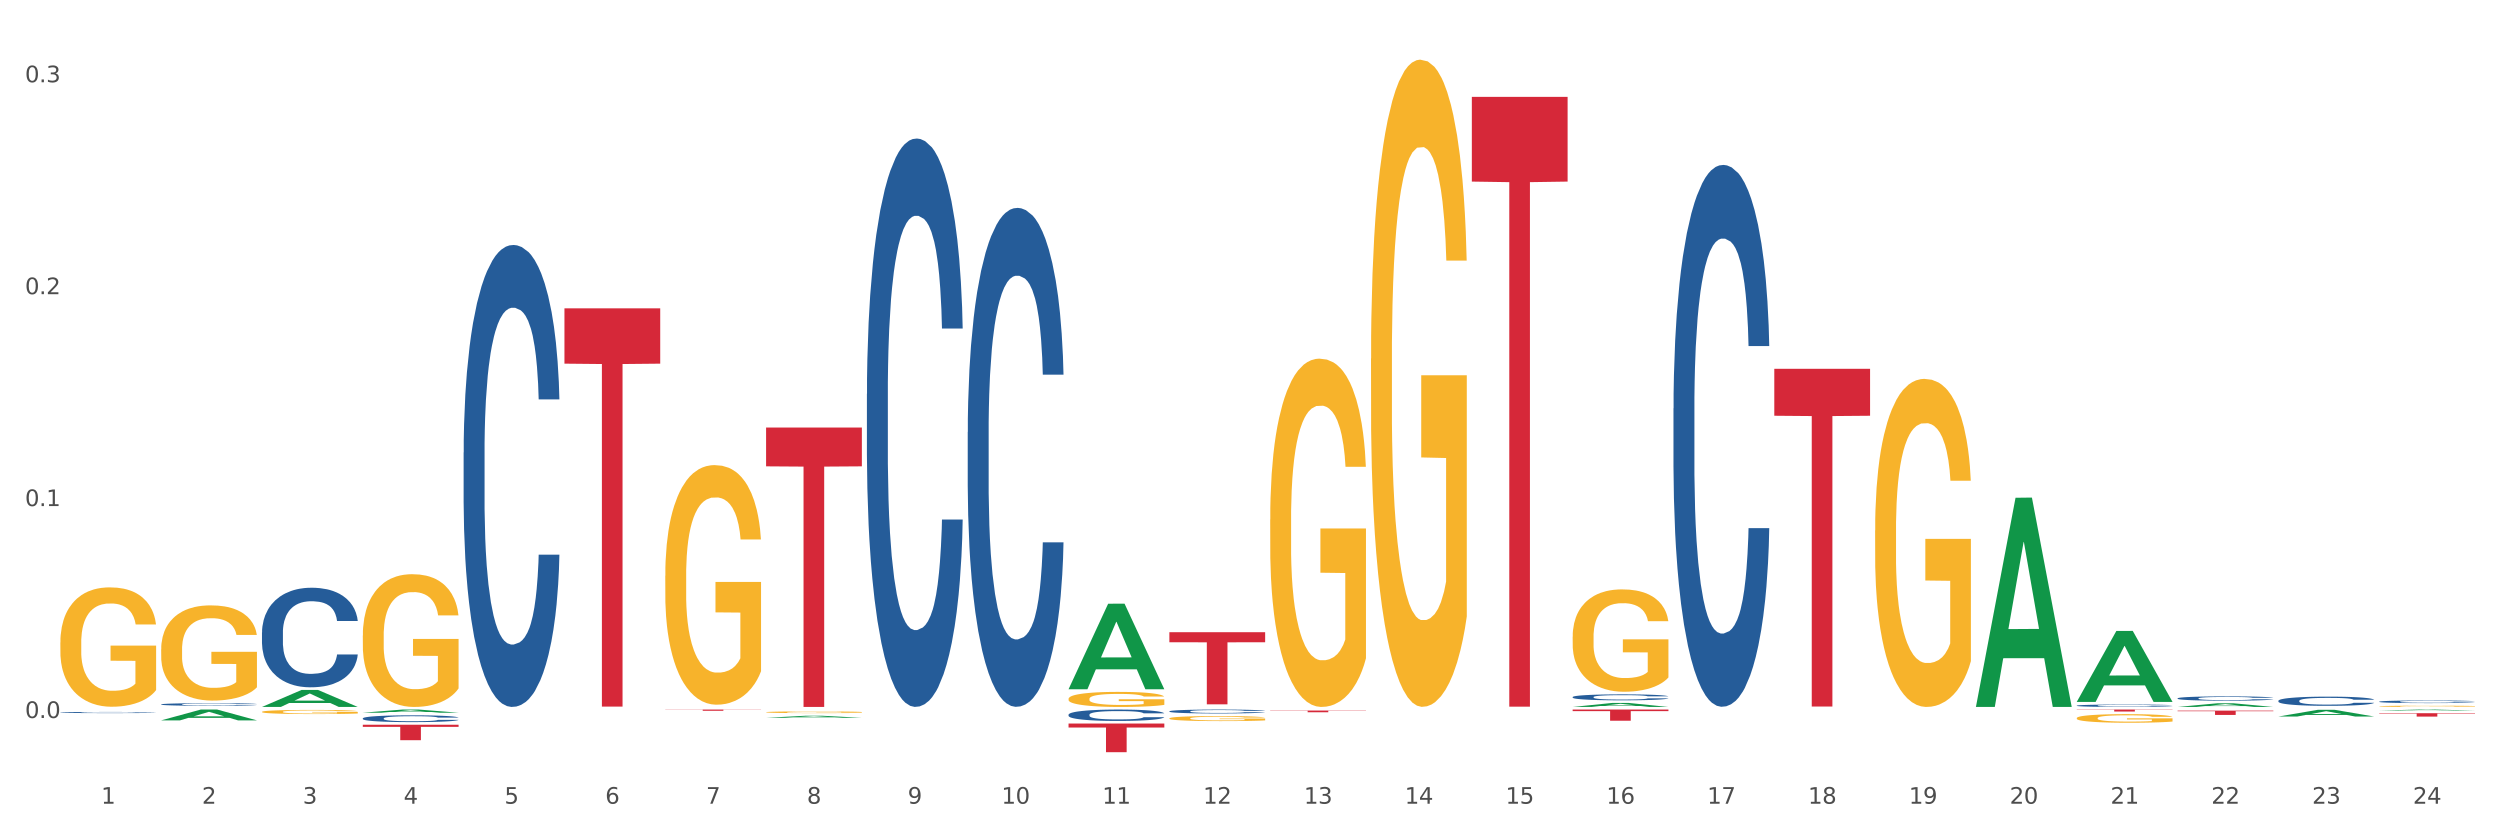 <?xml version="1.0" encoding="utf-8" standalone="no"?>
<!DOCTYPE svg PUBLIC "-//W3C//DTD SVG 1.1//EN"
  "http://www.w3.org/Graphics/SVG/1.1/DTD/svg11.dtd">
<svg xmlns:xlink="http://www.w3.org/1999/xlink" width="1080pt" height="360pt" viewBox="0 0 1080 360" xmlns="http://www.w3.org/2000/svg" version="1.1">
 <rect x="0" y="0" width="1080" height="360" fill="#333333" stroke="none"/>
 <defs>
  <style type="text/css">*{stroke-linejoin: round; stroke-linecap: butt}</style>
 </defs>
 <g id="figure_1">
  <g id="patch_1">
   <path d="M 0 360 
L 1080 360 
L 1080 0 
L 0 0 
z
" style="fill: #ffffff; stroke: #ffffff; stroke-linejoin: miter"/>
  </g>
  <g id="axes_1">
   <g id="matplotlib.axis_1">
    <g id="xtick_1">
     <g id="text_1">
      <!-- 1 -->
      <g style="fill: #4d4d4d" transform="translate(43.701 347.204) scale(0.096 -0.096)">
       <defs>
        <path id="DejaVuSans-31" d="M 794 531 
L 1825 531 
L 1825 4091 
L 703 3866 
L 703 4441 
L 1819 4666 
L 2450 4666 
L 2450 531 
L 3481 531 
L 3481 0 
L 794 0 
L 794 531 
z
" transform="scale(0.016)"/>
       </defs>
       <use xlink:href="#DejaVuSans-31"/>
      </g>
     </g>
    </g>
    <g id="xtick_2">
     <g id="text_2">
      <!-- 2 -->
      <g style="fill: #4d4d4d" transform="translate(87.256 347.204) scale(0.096 -0.096)">
       <defs>
        <path id="DejaVuSans-32" d="M 1228 531 
L 3431 531 
L 3431 0 
L 469 0 
L 469 531 
Q 828 903 1448 1529 
Q 2069 2156 2228 2338 
Q 2531 2678 2651 2914 
Q 2772 3150 2772 3378 
Q 2772 3750 2511 3984 
Q 2250 4219 1831 4219 
Q 1534 4219 1204 4116 
Q 875 4013 500 3803 
L 500 4441 
Q 881 4594 1212 4672 
Q 1544 4750 1819 4750 
Q 2544 4750 2975 4387 
Q 3406 4025 3406 3419 
Q 3406 3131 3298 2873 
Q 3191 2616 2906 2266 
Q 2828 2175 2409 1742 
Q 1991 1309 1228 531 
z
" transform="scale(0.016)"/>
       </defs>
       <use xlink:href="#DejaVuSans-32"/>
      </g>
     </g>
    </g>
    <g id="xtick_3">
     <g id="text_3">
      <!-- 3 -->
      <g style="fill: #4d4d4d" transform="translate(130.811 347.204) scale(0.096 -0.096)">
       <defs>
        <path id="DejaVuSans-33" d="M 2597 2516 
Q 3050 2419 3304 2112 
Q 3559 1806 3559 1356 
Q 3559 666 3084 287 
Q 2609 -91 1734 -91 
Q 1441 -91 1130 -33 
Q 819 25 488 141 
L 488 750 
Q 750 597 1062 519 
Q 1375 441 1716 441 
Q 2309 441 2620 675 
Q 2931 909 2931 1356 
Q 2931 1769 2642 2001 
Q 2353 2234 1838 2234 
L 1294 2234 
L 1294 2753 
L 1863 2753 
Q 2328 2753 2575 2939 
Q 2822 3125 2822 3475 
Q 2822 3834 2567 4026 
Q 2313 4219 1838 4219 
Q 1578 4219 1281 4162 
Q 984 4106 628 3988 
L 628 4550 
Q 988 4650 1302 4700 
Q 1616 4750 1894 4750 
Q 2613 4750 3031 4423 
Q 3450 4097 3450 3541 
Q 3450 3153 3228 2886 
Q 3006 2619 2597 2516 
z
" transform="scale(0.016)"/>
       </defs>
       <use xlink:href="#DejaVuSans-33"/>
      </g>
     </g>
    </g>
    <g id="xtick_4">
     <g id="text_4">
      <!-- 4 -->
      <g style="fill: #4d4d4d" transform="translate(174.365 347.204) scale(0.096 -0.096)">
       <defs>
        <path id="DejaVuSans-34" d="M 2419 4116 
L 825 1625 
L 2419 1625 
L 2419 4116 
z
M 2253 4666 
L 3047 4666 
L 3047 1625 
L 3713 1625 
L 3713 1100 
L 3047 1100 
L 3047 0 
L 2419 0 
L 2419 1100 
L 313 1100 
L 313 1709 
L 2253 4666 
z
" transform="scale(0.016)"/>
       </defs>
       <use xlink:href="#DejaVuSans-34"/>
      </g>
     </g>
    </g>
    <g id="xtick_5">
     <g id="text_5">
      <!-- 5 -->
      <g style="fill: #4d4d4d" transform="translate(217.92 347.204) scale(0.096 -0.096)">
       <defs>
        <path id="DejaVuSans-35" d="M 691 4666 
L 3169 4666 
L 3169 4134 
L 1269 4134 
L 1269 2991 
Q 1406 3038 1543 3061 
Q 1681 3084 1819 3084 
Q 2600 3084 3056 2656 
Q 3513 2228 3513 1497 
Q 3513 744 3044 326 
Q 2575 -91 1722 -91 
Q 1428 -91 1123 -41 
Q 819 9 494 109 
L 494 744 
Q 775 591 1075 516 
Q 1375 441 1709 441 
Q 2250 441 2565 725 
Q 2881 1009 2881 1497 
Q 2881 1984 2565 2268 
Q 2250 2553 1709 2553 
Q 1456 2553 1204 2497 
Q 953 2441 691 2322 
L 691 4666 
z
" transform="scale(0.016)"/>
       </defs>
       <use xlink:href="#DejaVuSans-35"/>
      </g>
     </g>
    </g>
    <g id="xtick_6">
     <g id="text_6">
      <!-- 6 -->
      <g style="fill: #4d4d4d" transform="translate(261.475 347.204) scale(0.096 -0.096)">
       <defs>
        <path id="DejaVuSans-36" d="M 2113 2584 
Q 1688 2584 1439 2293 
Q 1191 2003 1191 1497 
Q 1191 994 1439 701 
Q 1688 409 2113 409 
Q 2538 409 2786 701 
Q 3034 994 3034 1497 
Q 3034 2003 2786 2293 
Q 2538 2584 2113 2584 
z
M 3366 4563 
L 3366 3988 
Q 3128 4100 2886 4159 
Q 2644 4219 2406 4219 
Q 1781 4219 1451 3797 
Q 1122 3375 1075 2522 
Q 1259 2794 1537 2939 
Q 1816 3084 2150 3084 
Q 2853 3084 3261 2657 
Q 3669 2231 3669 1497 
Q 3669 778 3244 343 
Q 2819 -91 2113 -91 
Q 1303 -91 875 529 
Q 447 1150 447 2328 
Q 447 3434 972 4092 
Q 1497 4750 2381 4750 
Q 2619 4750 2861 4703 
Q 3103 4656 3366 4563 
z
" transform="scale(0.016)"/>
       </defs>
       <use xlink:href="#DejaVuSans-36"/>
      </g>
     </g>
    </g>
    <g id="xtick_7">
     <g id="text_7">
      <!-- 7 -->
      <g style="fill: #4d4d4d" transform="translate(305.029 347.204) scale(0.096 -0.096)">
       <defs>
        <path id="DejaVuSans-37" d="M 525 4666 
L 3525 4666 
L 3525 4397 
L 1831 0 
L 1172 0 
L 2766 4134 
L 525 4134 
L 525 4666 
z
" transform="scale(0.016)"/>
       </defs>
       <use xlink:href="#DejaVuSans-37"/>
      </g>
     </g>
    </g>
    <g id="xtick_8">
     <g id="text_8">
      <!-- 8 -->
      <g style="fill: #4d4d4d" transform="translate(348.584 347.204) scale(0.096 -0.096)">
       <defs>
        <path id="DejaVuSans-38" d="M 2034 2216 
Q 1584 2216 1326 1975 
Q 1069 1734 1069 1313 
Q 1069 891 1326 650 
Q 1584 409 2034 409 
Q 2484 409 2743 651 
Q 3003 894 3003 1313 
Q 3003 1734 2745 1975 
Q 2488 2216 2034 2216 
z
M 1403 2484 
Q 997 2584 770 2862 
Q 544 3141 544 3541 
Q 544 4100 942 4425 
Q 1341 4750 2034 4750 
Q 2731 4750 3128 4425 
Q 3525 4100 3525 3541 
Q 3525 3141 3298 2862 
Q 3072 2584 2669 2484 
Q 3125 2378 3379 2068 
Q 3634 1759 3634 1313 
Q 3634 634 3220 271 
Q 2806 -91 2034 -91 
Q 1263 -91 848 271 
Q 434 634 434 1313 
Q 434 1759 690 2068 
Q 947 2378 1403 2484 
z
M 1172 3481 
Q 1172 3119 1398 2916 
Q 1625 2713 2034 2713 
Q 2441 2713 2670 2916 
Q 2900 3119 2900 3481 
Q 2900 3844 2670 4047 
Q 2441 4250 2034 4250 
Q 1625 4250 1398 4047 
Q 1172 3844 1172 3481 
z
" transform="scale(0.016)"/>
       </defs>
       <use xlink:href="#DejaVuSans-38"/>
      </g>
     </g>
    </g>
    <g id="xtick_9">
     <g id="text_9">
      <!-- 9 -->
      <g style="fill: #4d4d4d" transform="translate(392.138 347.204) scale(0.096 -0.096)">
       <defs>
        <path id="DejaVuSans-39" d="M 703 97 
L 703 672 
Q 941 559 1184 500 
Q 1428 441 1663 441 
Q 2288 441 2617 861 
Q 2947 1281 2994 2138 
Q 2813 1869 2534 1725 
Q 2256 1581 1919 1581 
Q 1219 1581 811 2004 
Q 403 2428 403 3163 
Q 403 3881 828 4315 
Q 1253 4750 1959 4750 
Q 2769 4750 3195 4129 
Q 3622 3509 3622 2328 
Q 3622 1225 3098 567 
Q 2575 -91 1691 -91 
Q 1453 -91 1209 -44 
Q 966 3 703 97 
z
M 1959 2075 
Q 2384 2075 2632 2365 
Q 2881 2656 2881 3163 
Q 2881 3666 2632 3958 
Q 2384 4250 1959 4250 
Q 1534 4250 1286 3958 
Q 1038 3666 1038 3163 
Q 1038 2656 1286 2365 
Q 1534 2075 1959 2075 
z
" transform="scale(0.016)"/>
       </defs>
       <use xlink:href="#DejaVuSans-39"/>
      </g>
     </g>
    </g>
    <g id="xtick_10">
     <g id="text_10">
      <!-- 10 -->
      <g style="fill: #4d4d4d" transform="translate(432.639 347.204) scale(0.096 -0.096)">
       <defs>
        <path id="DejaVuSans-30" d="M 2034 4250 
Q 1547 4250 1301 3770 
Q 1056 3291 1056 2328 
Q 1056 1369 1301 889 
Q 1547 409 2034 409 
Q 2525 409 2770 889 
Q 3016 1369 3016 2328 
Q 3016 3291 2770 3770 
Q 2525 4250 2034 4250 
z
M 2034 4750 
Q 2819 4750 3233 4129 
Q 3647 3509 3647 2328 
Q 3647 1150 3233 529 
Q 2819 -91 2034 -91 
Q 1250 -91 836 529 
Q 422 1150 422 2328 
Q 422 3509 836 4129 
Q 1250 4750 2034 4750 
z
" transform="scale(0.016)"/>
       </defs>
       <use xlink:href="#DejaVuSans-31"/>
       <use xlink:href="#DejaVuSans-30" transform="translate(63.623 0)"/>
      </g>
     </g>
    </g>
    <g id="xtick_11">
     <g id="text_11">
      <!-- 11 -->
      <g style="fill: #4d4d4d" transform="translate(476.194 347.204) scale(0.096 -0.096)">
       <use xlink:href="#DejaVuSans-31"/>
       <use xlink:href="#DejaVuSans-31" transform="translate(63.623 0)"/>
      </g>
     </g>
    </g>
    <g id="xtick_12">
     <g id="text_12">
      <!-- 12 -->
      <g style="fill: #4d4d4d" transform="translate(519.748 347.204) scale(0.096 -0.096)">
       <use xlink:href="#DejaVuSans-31"/>
       <use xlink:href="#DejaVuSans-32" transform="translate(63.623 0)"/>
      </g>
     </g>
    </g>
    <g id="xtick_13">
     <g id="text_13">
      <!-- 13 -->
      <g style="fill: #4d4d4d" transform="translate(563.303 347.204) scale(0.096 -0.096)">
       <use xlink:href="#DejaVuSans-31"/>
       <use xlink:href="#DejaVuSans-33" transform="translate(63.623 0)"/>
      </g>
     </g>
    </g>
    <g id="xtick_14">
     <g id="text_14">
      <!-- 14 -->
      <g style="fill: #4d4d4d" transform="translate(606.857 347.204) scale(0.096 -0.096)">
       <use xlink:href="#DejaVuSans-31"/>
       <use xlink:href="#DejaVuSans-34" transform="translate(63.623 0)"/>
      </g>
     </g>
    </g>
    <g id="xtick_15">
     <g id="text_15">
      <!-- 15 -->
      <g style="fill: #4d4d4d" transform="translate(650.412 347.204) scale(0.096 -0.096)">
       <use xlink:href="#DejaVuSans-31"/>
       <use xlink:href="#DejaVuSans-35" transform="translate(63.623 0)"/>
      </g>
     </g>
    </g>
    <g id="xtick_16">
     <g id="text_16">
      <!-- 16 -->
      <g style="fill: #4d4d4d" transform="translate(693.967 347.204) scale(0.096 -0.096)">
       <use xlink:href="#DejaVuSans-31"/>
       <use xlink:href="#DejaVuSans-36" transform="translate(63.623 0)"/>
      </g>
     </g>
    </g>
    <g id="xtick_17">
     <g id="text_17">
      <!-- 17 -->
      <g style="fill: #4d4d4d" transform="translate(737.521 347.204) scale(0.096 -0.096)">
       <use xlink:href="#DejaVuSans-31"/>
       <use xlink:href="#DejaVuSans-37" transform="translate(63.623 0)"/>
      </g>
     </g>
    </g>
    <g id="xtick_18">
     <g id="text_18">
      <!-- 18 -->
      <g style="fill: #4d4d4d" transform="translate(781.076 347.204) scale(0.096 -0.096)">
       <use xlink:href="#DejaVuSans-31"/>
       <use xlink:href="#DejaVuSans-38" transform="translate(63.623 0)"/>
      </g>
     </g>
    </g>
    <g id="xtick_19">
     <g id="text_19">
      <!-- 19 -->
      <g style="fill: #4d4d4d" transform="translate(824.63 347.204) scale(0.096 -0.096)">
       <use xlink:href="#DejaVuSans-31"/>
       <use xlink:href="#DejaVuSans-39" transform="translate(63.623 0)"/>
      </g>
     </g>
    </g>
    <g id="xtick_20">
     <g id="text_20">
      <!-- 20 -->
      <g style="fill: #4d4d4d" transform="translate(868.185 347.204) scale(0.096 -0.096)">
       <use xlink:href="#DejaVuSans-32"/>
       <use xlink:href="#DejaVuSans-30" transform="translate(63.623 0)"/>
      </g>
     </g>
    </g>
    <g id="xtick_21">
     <g id="text_21">
      <!-- 21 -->
      <g style="fill: #4d4d4d" transform="translate(911.74 347.204) scale(0.096 -0.096)">
       <use xlink:href="#DejaVuSans-32"/>
       <use xlink:href="#DejaVuSans-31" transform="translate(63.623 0)"/>
      </g>
     </g>
    </g>
    <g id="xtick_22">
     <g id="text_22">
      <!-- 22 -->
      <g style="fill: #4d4d4d" transform="translate(955.294 347.204) scale(0.096 -0.096)">
       <use xlink:href="#DejaVuSans-32"/>
       <use xlink:href="#DejaVuSans-32" transform="translate(63.623 0)"/>
      </g>
     </g>
    </g>
    <g id="xtick_23">
     <g id="text_23">
      <!-- 23 -->
      <g style="fill: #4d4d4d" transform="translate(998.849 347.204) scale(0.096 -0.096)">
       <use xlink:href="#DejaVuSans-32"/>
       <use xlink:href="#DejaVuSans-33" transform="translate(63.623 0)"/>
      </g>
     </g>
    </g>
    <g id="xtick_24">
     <g id="text_24">
      <!-- 24 -->
      <g style="fill: #4d4d4d" transform="translate(1042.404 347.204) scale(0.096 -0.096)">
       <use xlink:href="#DejaVuSans-32"/>
       <use xlink:href="#DejaVuSans-34" transform="translate(63.623 0)"/>
      </g>
     </g>
    </g>
    <g id="xtick_25"/>
    <g id="xtick_26"/>
    <g id="xtick_27"/>
    <g id="xtick_28"/>
    <g id="xtick_29"/>
    <g id="xtick_30"/>
    <g id="xtick_31"/>
    <g id="xtick_32"/>
    <g id="xtick_33"/>
    <g id="xtick_34"/>
    <g id="xtick_35"/>
    <g id="xtick_36"/>
    <g id="xtick_37"/>
    <g id="xtick_38"/>
    <g id="xtick_39"/>
    <g id="xtick_40"/>
    <g id="xtick_41"/>
    <g id="xtick_42"/>
    <g id="xtick_43"/>
    <g id="xtick_44"/>
    <g id="xtick_45"/>
    <g id="xtick_46"/>
    <g id="xtick_47"/>
   </g>
   <g id="matplotlib.axis_2">
    <g id="ytick_1">
     <g id="text_25">
      <!-- 0.0 -->
      <g style="fill: #4d4d4d" transform="translate(10.8 310.173) scale(0.096 -0.096)">
       <defs>
        <path id="DejaVuSans-2e" d="M 684 794 
L 1344 794 
L 1344 0 
L 684 0 
L 684 794 
z
" transform="scale(0.016)"/>
       </defs>
       <use xlink:href="#DejaVuSans-30"/>
       <use xlink:href="#DejaVuSans-2e" transform="translate(63.623 0)"/>
       <use xlink:href="#DejaVuSans-30" transform="translate(95.41 0)"/>
      </g>
     </g>
    </g>
    <g id="ytick_2">
     <g id="text_26">
      <!-- 0.1 -->
      <g style="fill: #4d4d4d" transform="translate(10.8 218.63) scale(0.096 -0.096)">
       <use xlink:href="#DejaVuSans-30"/>
       <use xlink:href="#DejaVuSans-2e" transform="translate(63.623 0)"/>
       <use xlink:href="#DejaVuSans-31" transform="translate(95.41 0)"/>
      </g>
     </g>
    </g>
    <g id="ytick_3">
     <g id="text_27">
      <!-- 0.2 -->
      <g style="fill: #4d4d4d" transform="translate(10.8 127.086) scale(0.096 -0.096)">
       <use xlink:href="#DejaVuSans-30"/>
       <use xlink:href="#DejaVuSans-2e" transform="translate(63.623 0)"/>
       <use xlink:href="#DejaVuSans-32" transform="translate(95.41 0)"/>
      </g>
     </g>
    </g>
    <g id="ytick_4">
     <g id="text_28">
      <!-- 0.3 -->
      <g style="fill: #4d4d4d" transform="translate(10.8 35.542) scale(0.096 -0.096)">
       <use xlink:href="#DejaVuSans-30"/>
       <use xlink:href="#DejaVuSans-2e" transform="translate(63.623 0)"/>
       <use xlink:href="#DejaVuSans-33" transform="translate(95.41 0)"/>
      </g>
     </g>
    </g>
    <g id="ytick_5"/>
    <g id="ytick_6"/>
    <g id="ytick_7"/>
   </g>
   <g id="PolyCollection_1">
    <path d="M 69.622 311.192 
L 69.664 311.187 
L 86.727 306.53 
L 93.808 306.526 
L 110.998 311.2 
L 102.808 311.2 
L 99.097 310.112 
L 81.48 310.112 
L 81.352 310.13 
L 77.769 311.2 
L 69.622 311.2 
L 69.622 311.192 
L 83.698 309.462 
L 96.879 309.458 
L 90.353 307.522 
L 90.267 307.514 
L 90.182 307.527 
L 83.656 309.458 
L 83.698 309.462 
L 69.622 311.192 
z
" clip-path="url(#p17cd867d73)" style="fill: #109648"/>
    <path d="M 940.714 306.989 
L 982.091 306.989 
L 982.091 307.248 
L 965.815 307.249 
L 965.815 308.852 
L 956.892 308.852 
L 956.892 307.249 
L 940.714 307.248 
L 940.714 306.99 
L 940.714 306.989 
z
" clip-path="url(#p17cd867d73)" style="fill: #d62839"/>
    <path d="M 897.159 306.526 
L 938.536 306.526 
L 938.536 306.646 
L 922.26 306.647 
L 922.26 307.393 
L 913.337 307.393 
L 913.337 306.647 
L 897.159 306.646 
L 897.159 306.527 
L 897.159 306.526 
z
" clip-path="url(#p17cd867d73)" style="fill: #d62839"/>
    <path d="M 766.495 159.326 
L 807.872 159.326 
L 807.872 179.602 
L 791.596 179.739 
L 791.596 305.228 
L 782.674 305.228 
L 782.674 179.739 
L 766.495 179.602 
L 766.495 159.463 
L 766.495 159.326 
z
" clip-path="url(#p17cd867d73)" style="fill: #d62839"/>
    <path d="M 679.386 306.526 
L 720.763 306.526 
L 720.763 307.199 
L 704.487 307.204 
L 704.487 311.371 
L 695.564 311.371 
L 695.564 307.204 
L 679.386 307.199 
L 679.386 306.531 
L 679.386 306.526 
z
" clip-path="url(#p17cd867d73)" style="fill: #d62839"/>
    <path d="M 635.832 41.834 
L 677.208 41.834 
L 677.208 78.445 
L 660.932 78.692 
L 660.932 305.286 
L 652.01 305.286 
L 652.01 78.692 
L 635.832 78.445 
L 635.832 42.081 
L 635.832 41.834 
z
" clip-path="url(#p17cd867d73)" style="fill: #d62839"/>
    <path d="M 548.722 306.951 
L 590.099 306.951 
L 590.099 307.053 
L 573.823 307.054 
L 573.823 307.686 
L 564.901 307.686 
L 564.901 307.054 
L 548.722 307.053 
L 548.722 306.952 
L 548.722 306.951 
z
" clip-path="url(#p17cd867d73)" style="fill: #d62839"/>
    <path d="M 505.168 273.124 
L 546.545 273.124 
L 546.545 277.451 
L 530.268 277.48 
L 530.268 304.26 
L 521.346 304.26 
L 521.346 277.48 
L 505.168 277.451 
L 505.168 273.153 
L 505.168 273.124 
z
" clip-path="url(#p17cd867d73)" style="fill: #d62839"/>
    <path d="M 461.613 312.574 
L 502.99 312.574 
L 502.99 314.294 
L 486.714 314.305 
L 486.714 324.95 
L 477.791 324.95 
L 477.791 314.305 
L 461.613 314.294 
L 461.613 312.585 
L 461.613 312.574 
z
" clip-path="url(#p17cd867d73)" style="fill: #d62839"/>
    <path d="M 330.949 184.683 
L 372.326 184.683 
L 372.326 201.459 
L 356.05 201.573 
L 356.05 305.403 
L 347.127 305.403 
L 347.127 201.573 
L 330.949 201.459 
L 330.949 184.797 
L 330.949 184.683 
z
" clip-path="url(#p17cd867d73)" style="fill: #d62839"/>
    <path d="M 287.395 306.526 
L 328.772 306.526 
L 328.772 306.6 
L 312.495 306.601 
L 312.495 307.059 
L 303.573 307.059 
L 303.573 306.601 
L 287.395 306.6 
L 287.395 306.527 
L 287.395 306.526 
z
" clip-path="url(#p17cd867d73)" style="fill: #d62839"/>
    <path d="M 243.84 133.188 
L 285.217 133.188 
L 285.217 157.098 
L 268.941 157.259 
L 268.941 305.238 
L 260.018 305.238 
L 260.018 157.259 
L 243.84 157.098 
L 243.84 133.35 
L 243.84 133.188 
z
" clip-path="url(#p17cd867d73)" style="fill: #d62839"/>
    <path d="M 156.731 313.079 
L 198.108 313.079 
L 198.108 314.009 
L 181.832 314.016 
L 181.832 319.774 
L 172.909 319.774 
L 172.909 314.016 
L 156.731 314.009 
L 156.731 313.085 
L 156.731 313.079 
z
" clip-path="url(#p17cd867d73)" style="fill: #d62839"/>
    <path d="M 1027.823 308.095 
L 1069.2 308.095 
L 1069.2 308.302 
L 1052.924 308.303 
L 1052.924 309.585 
L 1044.001 309.585 
L 1044.001 308.303 
L 1027.823 308.302 
L 1027.823 308.096 
L 1027.823 308.095 
z
" clip-path="url(#p17cd867d73)" style="fill: #d62839"/>
    <path d="M 26.067 307.79 
L 26.116 307.79 
L 26.116 307.777 
L 26.263 307.759 
L 26.801 307.727 
L 27.485 307.703 
L 28.659 307.675 
L 29.295 307.663 
L 30.126 307.65 
L 31.838 307.628 
L 33.795 307.61 
L 35.164 307.6 
L 36.191 307.593 
L 38.49 307.582 
L 39.81 307.577 
L 41.18 307.573 
L 42.354 307.57 
L 44.31 307.567 
L 45.875 307.565 
L 47.685 307.565 
L 49.201 307.565 
L 51.206 307.567 
L 54.141 307.573 
L 55.266 307.576 
L 56.782 307.581 
L 58.347 307.589 
L 59.618 307.596 
L 61.086 307.607 
L 62.602 307.62 
L 64.069 307.638 
L 65.096 307.654 
L 65.928 307.671 
L 66.661 307.691 
L 67.199 307.714 
L 67.444 307.732 
L 58.494 307.732 
L 58.249 307.715 
L 57.76 307.697 
L 57.271 307.685 
L 56.733 307.675 
L 55.901 307.663 
L 55.168 307.656 
L 53.945 307.647 
L 52.82 307.642 
L 51.891 307.639 
L 50.766 307.636 
L 48.369 307.633 
L 46.658 307.633 
L 45.582 307.634 
L 44.261 307.636 
L 43.136 307.64 
L 41.816 307.645 
L 40.789 307.651 
L 39.761 307.659 
L 39.175 307.664 
L 38.294 307.674 
L 37.707 307.683 
L 36.925 307.697 
L 36.485 307.707 
L 35.702 307.733 
L 35.36 307.752 
L 35.213 307.765 
L 35.115 307.78 
L 35.115 307.851 
L 35.409 307.883 
L 35.653 307.897 
L 36.044 307.913 
L 36.778 307.933 
L 37.854 307.952 
L 38.979 307.967 
L 39.908 307.975 
L 40.789 307.982 
L 41.669 307.987 
L 42.745 307.991 
L 43.625 307.994 
L 44.946 307.997 
L 46.511 307.998 
L 47.734 307.998 
L 50.228 307.996 
L 51.353 307.994 
L 52.429 307.99 
L 53.603 307.985 
L 54.532 307.98 
L 55.07 307.976 
L 55.95 307.967 
L 56.635 307.958 
L 57.222 307.947 
L 57.613 307.938 
L 58.053 307.924 
L 58.396 307.909 
L 58.494 307.901 
L 67.444 307.901 
L 67.248 307.917 
L 66.906 307.933 
L 66.221 307.955 
L 65.683 307.967 
L 64.852 307.982 
L 63.971 307.995 
L 62.749 308.009 
L 61.624 308.02 
L 60.45 308.029 
L 59.178 308.037 
L 56.88 308.048 
L 56.048 308.052 
L 54.287 308.057 
L 52.918 308.06 
L 50.913 308.064 
L 48.859 308.065 
L 46.707 308.066 
L 44.799 308.065 
L 42.696 308.062 
L 41.375 308.059 
L 39.908 308.055 
L 38.196 308.049 
L 36.582 308.041 
L 35.066 308.032 
L 33.648 308.021 
L 32.327 308.01 
L 30.616 307.99 
L 29.344 307.971 
L 28.415 307.953 
L 27.779 307.938 
L 27.143 307.919 
L 26.801 307.905 
L 26.263 307.873 
L 26.067 307.844 
L 26.067 307.79 
z
" clip-path="url(#p17cd867d73)" style="fill: #255c99"/>
    <path d="M 113.176 273.229 
L 113.225 273.189 
L 113.225 272.089 
L 113.372 270.596 
L 113.91 267.846 
L 114.595 265.764 
L 115.768 263.328 
L 116.404 262.306 
L 117.236 261.167 
L 118.947 259.32 
L 120.904 257.749 
L 122.273 256.884 
L 123.3 256.334 
L 125.599 255.352 
L 126.92 254.92 
L 128.289 254.566 
L 129.463 254.33 
L 131.419 254.055 
L 132.984 253.937 
L 134.794 253.898 
L 136.31 253.937 
L 138.315 254.095 
L 141.25 254.566 
L 142.375 254.841 
L 143.891 255.313 
L 145.456 255.941 
L 146.728 256.57 
L 148.195 257.473 
L 149.711 258.652 
L 151.178 260.145 
L 152.205 261.52 
L 153.037 262.974 
L 153.771 264.742 
L 154.309 266.667 
L 154.553 268.278 
L 145.603 268.278 
L 145.358 266.824 
L 144.869 265.253 
L 144.38 264.192 
L 143.842 263.328 
L 143.011 262.345 
L 142.277 261.717 
L 141.054 260.97 
L 139.929 260.499 
L 139 260.224 
L 137.875 259.988 
L 135.479 259.752 
L 133.767 259.752 
L 132.691 259.831 
L 131.37 260.027 
L 130.245 260.302 
L 128.925 260.774 
L 127.898 261.285 
L 126.871 261.953 
L 126.284 262.424 
L 125.403 263.288 
L 124.817 263.996 
L 124.034 265.214 
L 123.594 266.078 
L 122.811 268.317 
L 122.469 269.968 
L 122.322 271.107 
L 122.224 272.364 
L 122.224 278.494 
L 122.518 281.244 
L 122.762 282.423 
L 123.154 283.758 
L 123.887 285.487 
L 124.963 287.177 
L 126.088 288.395 
L 127.017 289.141 
L 127.898 289.691 
L 128.778 290.123 
L 129.854 290.516 
L 130.735 290.752 
L 132.055 290.988 
L 133.62 291.106 
L 134.843 291.106 
L 137.337 290.909 
L 138.462 290.713 
L 139.538 290.438 
L 140.712 290.006 
L 141.641 289.534 
L 142.179 289.18 
L 143.06 288.434 
L 143.744 287.648 
L 144.331 286.744 
L 144.722 285.959 
L 145.163 284.78 
L 145.505 283.444 
L 145.603 282.737 
L 154.553 282.737 
L 154.357 284.151 
L 154.015 285.526 
L 153.33 287.373 
L 152.792 288.434 
L 151.961 289.73 
L 151.081 290.831 
L 149.858 292.049 
L 148.733 292.952 
L 147.559 293.738 
L 146.288 294.445 
L 143.989 295.428 
L 143.157 295.703 
L 141.397 296.174 
L 140.027 296.449 
L 138.022 296.724 
L 135.968 296.881 
L 133.816 296.921 
L 131.908 296.842 
L 129.805 296.606 
L 128.485 296.37 
L 127.017 296.017 
L 125.306 295.467 
L 123.692 294.799 
L 122.175 294.013 
L 120.757 293.109 
L 119.437 292.088 
L 117.725 290.398 
L 116.453 288.748 
L 115.524 287.216 
L 114.888 285.919 
L 114.252 284.269 
L 113.91 283.13 
L 113.372 280.379 
L 113.176 277.826 
L 113.176 273.229 
z
" clip-path="url(#p17cd867d73)" style="fill: #255c99"/>
    <path d="M 156.731 310.334 
L 156.78 310.331 
L 156.78 310.256 
L 156.926 310.154 
L 157.464 309.965 
L 158.149 309.823 
L 159.323 309.656 
L 159.959 309.586 
L 160.79 309.508 
L 162.502 309.382 
L 164.458 309.274 
L 165.828 309.215 
L 166.855 309.177 
L 169.154 309.11 
L 170.474 309.08 
L 171.844 309.056 
L 173.017 309.04 
L 174.974 309.021 
L 176.539 309.013 
L 178.349 309.01 
L 179.865 309.013 
L 181.87 309.024 
L 184.805 309.056 
L 185.929 309.075 
L 187.446 309.107 
L 189.011 309.15 
L 190.282 309.193 
L 191.75 309.255 
L 193.266 309.336 
L 194.733 309.438 
L 195.76 309.532 
L 196.592 309.632 
L 197.325 309.753 
L 197.863 309.885 
L 198.108 309.995 
L 189.157 309.995 
L 188.913 309.895 
L 188.424 309.788 
L 187.935 309.715 
L 187.397 309.656 
L 186.565 309.589 
L 185.832 309.546 
L 184.609 309.495 
L 183.484 309.462 
L 182.555 309.444 
L 181.43 309.427 
L 179.033 309.411 
L 177.321 309.411 
L 176.245 309.417 
L 174.925 309.43 
L 173.8 309.449 
L 172.479 309.481 
L 171.452 309.516 
L 170.425 309.562 
L 169.838 309.594 
L 168.958 309.653 
L 168.371 309.702 
L 167.589 309.785 
L 167.148 309.844 
L 166.366 309.998 
L 166.024 310.111 
L 165.877 310.189 
L 165.779 310.275 
L 165.779 310.694 
L 166.072 310.883 
L 166.317 310.963 
L 166.708 311.055 
L 167.442 311.173 
L 168.518 311.289 
L 169.643 311.372 
L 170.572 311.423 
L 171.452 311.461 
L 172.333 311.49 
L 173.409 311.517 
L 174.289 311.533 
L 175.61 311.55 
L 177.175 311.558 
L 178.397 311.558 
L 180.892 311.544 
L 182.017 311.531 
L 183.093 311.512 
L 184.267 311.482 
L 185.196 311.45 
L 185.734 311.426 
L 186.614 311.375 
L 187.299 311.321 
L 187.886 311.259 
L 188.277 311.205 
L 188.717 311.125 
L 189.06 311.033 
L 189.157 310.985 
L 198.108 310.985 
L 197.912 311.082 
L 197.57 311.176 
L 196.885 311.302 
L 196.347 311.375 
L 195.516 311.464 
L 194.635 311.539 
L 193.412 311.622 
L 192.288 311.684 
L 191.114 311.738 
L 189.842 311.786 
L 187.543 311.854 
L 186.712 311.872 
L 184.951 311.905 
L 183.582 311.923 
L 181.577 311.942 
L 179.522 311.953 
L 177.37 311.956 
L 175.463 311.95 
L 173.36 311.934 
L 172.039 311.918 
L 170.572 311.894 
L 168.86 311.856 
L 167.246 311.81 
L 165.73 311.757 
L 164.312 311.695 
L 162.991 311.625 
L 161.279 311.509 
L 160.008 311.396 
L 159.078 311.291 
L 158.443 311.203 
L 157.807 311.09 
L 157.464 311.012 
L 156.926 310.823 
L 156.731 310.649 
L 156.731 310.334 
z
" clip-path="url(#p17cd867d73)" style="fill: #255c99"/>
    <path d="M 26.067 277.575 
L 26.116 277.528 
L 26.116 275.832 
L 26.214 274.373 
L 26.702 270.84 
L 27.435 267.92 
L 27.972 266.366 
L 28.51 265.095 
L 29.145 263.823 
L 29.926 262.505 
L 31.343 260.574 
L 32.222 259.585 
L 33.297 258.548 
L 35.251 257.041 
L 36.668 256.194 
L 38.133 255.487 
L 40.527 254.64 
L 42.09 254.263 
L 43.751 253.98 
L 45.754 253.792 
L 47.268 253.745 
L 50.59 253.886 
L 53.424 254.31 
L 54.791 254.64 
L 56.55 255.205 
L 57.478 255.581 
L 58.993 256.335 
L 60.556 257.324 
L 61.631 258.172 
L 63.243 259.773 
L 64.464 261.374 
L 65.588 263.352 
L 66.174 264.718 
L 66.613 265.99 
L 67.004 267.45 
L 67.395 269.757 
L 58.602 269.757 
L 58.26 268.109 
L 57.723 266.555 
L 56.941 265.048 
L 56.257 264.106 
L 55.085 262.928 
L 54.01 262.175 
L 52.886 261.61 
L 51.518 261.139 
L 50.444 260.903 
L 48.929 260.715 
L 45.949 260.762 
L 43.947 261.139 
L 42.579 261.61 
L 41.699 262.034 
L 40.918 262.505 
L 40.038 263.164 
L 39.013 264.153 
L 38.28 265.048 
L 37.547 266.178 
L 36.961 267.308 
L 36.423 268.627 
L 35.984 270.04 
L 35.642 271.5 
L 35.349 273.289 
L 35.104 276.256 
L 35.104 282.708 
L 35.202 284.168 
L 35.446 286.099 
L 35.74 287.559 
L 36.228 289.302 
L 36.668 290.479 
L 37.498 292.175 
L 38.426 293.587 
L 39.159 294.482 
L 39.892 295.236 
L 41.162 296.272 
L 42.579 297.12 
L 43.8 297.638 
L 45.461 298.109 
L 46.584 298.297 
L 47.561 298.391 
L 49.955 298.391 
L 51.665 298.25 
L 53.57 297.92 
L 55.036 297.496 
L 56.257 296.978 
L 57.625 296.131 
L 58.504 295.33 
L 58.504 285.487 
L 47.757 285.44 
L 47.757 278.894 
L 67.444 278.894 
L 67.444 298.109 
L 66.613 299.098 
L 65.685 299.992 
L 64.708 300.793 
L 63.243 301.782 
L 61.484 302.724 
L 59.921 303.383 
L 58.26 303.948 
L 56.306 304.466 
L 53.766 304.937 
L 52.202 305.126 
L 50.248 305.267 
L 47.952 305.314 
L 45.949 305.22 
L 43.995 304.985 
L 41.944 304.561 
L 39.941 303.948 
L 38.426 303.336 
L 36.912 302.583 
L 35.3 301.594 
L 34.03 300.652 
L 33.053 299.804 
L 31.978 298.721 
L 30.806 297.308 
L 29.926 296.036 
L 29.145 294.718 
L 28.314 293.022 
L 27.728 291.562 
L 27.142 289.726 
L 26.8 288.36 
L 26.409 286.241 
L 26.116 283.274 
L 26.067 277.575 
z
" clip-path="url(#p17cd867d73)" style="fill: #f7b32b"/>
    <path d="M 1027.823 303.113 
L 1027.872 303.112 
L 1027.872 303.083 
L 1028.019 303.043 
L 1028.557 302.97 
L 1029.241 302.915 
L 1030.415 302.85 
L 1031.051 302.823 
L 1031.883 302.793 
L 1033.594 302.744 
L 1035.551 302.702 
L 1036.92 302.68 
L 1037.947 302.665 
L 1040.246 302.639 
L 1041.567 302.628 
L 1042.936 302.618 
L 1044.11 302.612 
L 1046.066 302.605 
L 1047.631 302.601 
L 1049.441 302.6 
L 1050.957 302.601 
L 1052.962 302.606 
L 1055.897 302.618 
L 1057.022 302.625 
L 1058.538 302.638 
L 1060.103 302.655 
L 1061.375 302.671 
L 1062.842 302.695 
L 1064.358 302.726 
L 1065.825 302.766 
L 1066.852 302.802 
L 1067.684 302.841 
L 1068.417 302.888 
L 1068.955 302.939 
L 1069.2 302.982 
L 1060.25 302.982 
L 1060.005 302.943 
L 1059.516 302.901 
L 1059.027 302.873 
L 1058.489 302.85 
L 1057.658 302.824 
L 1056.924 302.808 
L 1055.701 302.788 
L 1054.576 302.775 
L 1053.647 302.768 
L 1052.522 302.762 
L 1050.126 302.756 
L 1048.414 302.756 
L 1047.338 302.758 
L 1046.017 302.763 
L 1044.892 302.77 
L 1043.572 302.783 
L 1042.545 302.796 
L 1041.518 302.814 
L 1040.931 302.826 
L 1040.05 302.849 
L 1039.463 302.868 
L 1038.681 302.9 
L 1038.241 302.923 
L 1037.458 302.983 
L 1037.116 303.026 
L 1036.969 303.057 
L 1036.871 303.09 
L 1036.871 303.252 
L 1037.165 303.325 
L 1037.409 303.356 
L 1037.801 303.392 
L 1038.534 303.438 
L 1039.61 303.482 
L 1040.735 303.515 
L 1041.664 303.534 
L 1042.545 303.549 
L 1043.425 303.56 
L 1044.501 303.571 
L 1045.381 303.577 
L 1046.702 303.583 
L 1048.267 303.587 
L 1049.49 303.587 
L 1051.984 303.581 
L 1053.109 303.576 
L 1054.185 303.569 
L 1055.359 303.557 
L 1056.288 303.545 
L 1056.826 303.535 
L 1057.706 303.516 
L 1058.391 303.495 
L 1058.978 303.471 
L 1059.369 303.45 
L 1059.81 303.419 
L 1060.152 303.383 
L 1060.25 303.365 
L 1069.2 303.365 
L 1069.004 303.402 
L 1068.662 303.439 
L 1067.977 303.488 
L 1067.439 303.516 
L 1066.608 303.55 
L 1065.727 303.579 
L 1064.505 303.611 
L 1063.38 303.635 
L 1062.206 303.656 
L 1060.934 303.675 
L 1058.636 303.701 
L 1057.804 303.708 
L 1056.044 303.721 
L 1054.674 303.728 
L 1052.669 303.735 
L 1050.615 303.74 
L 1048.463 303.741 
L 1046.555 303.739 
L 1044.452 303.732 
L 1043.132 303.726 
L 1041.664 303.717 
L 1039.953 303.702 
L 1038.339 303.684 
L 1036.822 303.664 
L 1035.404 303.64 
L 1034.083 303.613 
L 1032.372 303.568 
L 1031.1 303.524 
L 1030.171 303.483 
L 1029.535 303.449 
L 1028.899 303.405 
L 1028.557 303.375 
L 1028.019 303.302 
L 1027.823 303.235 
L 1027.823 303.113 
z
" clip-path="url(#p17cd867d73)" style="fill: #255c99"/>
    <path d="M 984.269 302.732 
L 984.317 302.729 
L 984.317 302.627 
L 984.464 302.489 
L 985.002 302.235 
L 985.687 302.043 
L 986.861 301.818 
L 987.496 301.723 
L 988.328 301.618 
L 990.04 301.448 
L 991.996 301.303 
L 993.366 301.223 
L 994.393 301.172 
L 996.691 301.081 
L 998.012 301.041 
L 999.381 301.009 
L 1000.555 300.987 
L 1002.512 300.962 
L 1004.077 300.951 
L 1005.886 300.947 
L 1007.402 300.951 
L 1009.408 300.965 
L 1012.342 301.009 
L 1013.467 301.034 
L 1014.983 301.078 
L 1016.548 301.136 
L 1017.82 301.194 
L 1019.287 301.277 
L 1020.803 301.386 
L 1022.271 301.524 
L 1023.298 301.651 
L 1024.129 301.785 
L 1024.863 301.948 
L 1025.401 302.126 
L 1025.645 302.275 
L 1016.695 302.275 
L 1016.451 302.141 
L 1015.961 301.996 
L 1015.472 301.898 
L 1014.934 301.818 
L 1014.103 301.727 
L 1013.369 301.669 
L 1012.147 301.6 
L 1011.022 301.557 
L 1010.092 301.531 
L 1008.967 301.509 
L 1006.571 301.488 
L 1004.859 301.488 
L 1003.783 301.495 
L 1002.463 301.513 
L 1001.338 301.538 
L 1000.017 301.582 
L 998.99 301.629 
L 997.963 301.691 
L 997.376 301.734 
L 996.496 301.814 
L 995.909 301.879 
L 995.126 301.992 
L 994.686 302.072 
L 993.904 302.279 
L 993.561 302.431 
L 993.414 302.536 
L 993.317 302.652 
L 993.317 303.218 
L 993.61 303.472 
L 993.855 303.581 
L 994.246 303.705 
L 994.98 303.864 
L 996.056 304.02 
L 997.18 304.133 
L 998.11 304.202 
L 998.99 304.252 
L 999.87 304.292 
L 1000.946 304.329 
L 1001.827 304.35 
L 1003.147 304.372 
L 1004.712 304.383 
L 1005.935 304.383 
L 1008.429 304.365 
L 1009.554 304.347 
L 1010.63 304.321 
L 1011.804 304.281 
L 1012.733 304.238 
L 1013.271 304.205 
L 1014.152 304.136 
L 1014.837 304.064 
L 1015.423 303.98 
L 1015.815 303.908 
L 1016.255 303.799 
L 1016.597 303.676 
L 1016.695 303.61 
L 1025.645 303.61 
L 1025.45 303.741 
L 1025.107 303.868 
L 1024.423 304.038 
L 1023.885 304.136 
L 1023.053 304.256 
L 1022.173 304.358 
L 1020.95 304.47 
L 1019.825 304.554 
L 1018.651 304.626 
L 1017.38 304.691 
L 1015.081 304.782 
L 1014.25 304.808 
L 1012.489 304.851 
L 1011.119 304.877 
L 1009.114 304.902 
L 1007.06 304.916 
L 1004.908 304.92 
L 1003.001 304.913 
L 1000.898 304.891 
L 999.577 304.869 
L 998.11 304.837 
L 996.398 304.786 
L 994.784 304.724 
L 993.268 304.652 
L 991.849 304.568 
L 990.529 304.474 
L 988.817 304.318 
L 987.545 304.165 
L 986.616 304.024 
L 985.98 303.904 
L 985.344 303.752 
L 985.002 303.647 
L 984.464 303.393 
L 984.269 303.157 
L 984.269 302.732 
z
" clip-path="url(#p17cd867d73)" style="fill: #255c99"/>
    <path d="M 940.714 301.672 
L 940.763 301.67 
L 940.763 301.623 
L 940.91 301.558 
L 941.448 301.439 
L 942.132 301.349 
L 943.306 301.244 
L 943.942 301.199 
L 944.773 301.15 
L 946.485 301.07 
L 948.441 301.002 
L 949.811 300.965 
L 950.838 300.941 
L 953.137 300.899 
L 954.457 300.88 
L 955.827 300.865 
L 957.001 300.854 
L 958.957 300.842 
L 960.522 300.837 
L 962.332 300.836 
L 963.848 300.837 
L 965.853 300.844 
L 968.788 300.865 
L 969.912 300.876 
L 971.429 300.897 
L 972.994 300.924 
L 974.265 300.951 
L 975.733 300.99 
L 977.249 301.041 
L 978.716 301.106 
L 979.743 301.165 
L 980.575 301.228 
L 981.308 301.305 
L 981.846 301.388 
L 982.091 301.458 
L 973.14 301.458 
L 972.896 301.395 
L 972.407 301.327 
L 971.918 301.281 
L 971.38 301.244 
L 970.548 301.201 
L 969.815 301.174 
L 968.592 301.142 
L 967.467 301.121 
L 966.538 301.109 
L 965.413 301.099 
L 963.016 301.089 
L 961.305 301.089 
L 960.229 301.092 
L 958.908 301.101 
L 957.783 301.113 
L 956.463 301.133 
L 955.435 301.155 
L 954.408 301.184 
L 953.821 301.205 
L 952.941 301.242 
L 952.354 301.273 
L 951.572 301.325 
L 951.131 301.363 
L 950.349 301.46 
L 950.007 301.531 
L 949.86 301.58 
L 949.762 301.635 
L 949.762 301.9 
L 950.055 302.019 
L 950.3 302.07 
L 950.691 302.128 
L 951.425 302.202 
L 952.501 302.276 
L 953.626 302.328 
L 954.555 302.361 
L 955.435 302.384 
L 956.316 302.403 
L 957.392 302.42 
L 958.272 302.43 
L 959.593 302.44 
L 961.158 302.446 
L 962.381 302.446 
L 964.875 302.437 
L 966 302.429 
L 967.076 302.417 
L 968.25 302.398 
L 969.179 302.378 
L 969.717 302.362 
L 970.597 302.33 
L 971.282 302.296 
L 971.869 302.257 
L 972.26 302.223 
L 972.7 302.172 
L 973.043 302.114 
L 973.14 302.083 
L 982.091 302.083 
L 981.895 302.145 
L 981.553 302.204 
L 980.868 302.284 
L 980.33 302.33 
L 979.499 302.386 
L 978.618 302.434 
L 977.396 302.486 
L 976.271 302.525 
L 975.097 302.559 
L 973.825 302.59 
L 971.526 302.633 
L 970.695 302.644 
L 968.934 302.665 
L 967.565 302.677 
L 965.56 302.689 
L 963.505 302.695 
L 961.353 302.697 
L 959.446 302.694 
L 957.343 302.684 
L 956.022 302.673 
L 954.555 302.658 
L 952.843 302.634 
L 951.229 302.605 
L 949.713 302.571 
L 948.295 302.532 
L 946.974 302.488 
L 945.262 302.415 
L 943.991 302.344 
L 943.062 302.277 
L 942.426 302.221 
L 941.79 302.15 
L 941.448 302.1 
L 940.91 301.981 
L 940.714 301.871 
L 940.714 301.672 
z
" clip-path="url(#p17cd867d73)" style="fill: #255c99"/>
    <path d="M 897.159 304.826 
L 897.208 304.825 
L 897.208 304.799 
L 897.355 304.762 
L 897.893 304.695 
L 898.578 304.645 
L 899.751 304.585 
L 900.387 304.561 
L 901.219 304.533 
L 902.931 304.488 
L 904.887 304.45 
L 906.256 304.429 
L 907.283 304.415 
L 909.582 304.391 
L 910.903 304.381 
L 912.272 304.372 
L 913.446 304.366 
L 915.402 304.36 
L 916.967 304.357 
L 918.777 304.356 
L 920.293 304.357 
L 922.298 304.361 
L 925.233 304.372 
L 926.358 304.379 
L 927.874 304.39 
L 929.439 304.406 
L 930.711 304.421 
L 932.178 304.443 
L 933.694 304.472 
L 935.161 304.508 
L 936.189 304.541 
L 937.02 304.577 
L 937.754 304.62 
L 938.292 304.667 
L 938.536 304.706 
L 929.586 304.706 
L 929.341 304.67 
L 928.852 304.632 
L 928.363 304.606 
L 927.825 304.585 
L 926.994 304.561 
L 926.26 304.546 
L 925.037 304.528 
L 923.912 304.517 
L 922.983 304.51 
L 921.858 304.504 
L 919.462 304.498 
L 917.75 304.498 
L 916.674 304.5 
L 915.353 304.505 
L 914.228 304.512 
L 912.908 304.523 
L 911.881 304.536 
L 910.854 304.552 
L 910.267 304.563 
L 909.386 304.584 
L 908.8 304.602 
L 908.017 304.631 
L 907.577 304.652 
L 906.794 304.707 
L 906.452 304.747 
L 906.305 304.775 
L 906.207 304.805 
L 906.207 304.954 
L 906.501 305.021 
L 906.745 305.05 
L 907.137 305.083 
L 907.87 305.125 
L 908.946 305.166 
L 910.071 305.195 
L 911 305.214 
L 911.881 305.227 
L 912.761 305.238 
L 913.837 305.247 
L 914.718 305.253 
L 916.038 305.259 
L 917.603 305.261 
L 918.826 305.261 
L 921.32 305.257 
L 922.445 305.252 
L 923.521 305.245 
L 924.695 305.235 
L 925.624 305.223 
L 926.162 305.215 
L 927.043 305.196 
L 927.727 305.177 
L 928.314 305.155 
L 928.705 305.136 
L 929.146 305.107 
L 929.488 305.075 
L 929.586 305.058 
L 938.536 305.058 
L 938.341 305.092 
L 937.998 305.126 
L 937.313 305.171 
L 936.775 305.196 
L 935.944 305.228 
L 935.064 305.255 
L 933.841 305.284 
L 932.716 305.306 
L 931.542 305.326 
L 930.271 305.343 
L 927.972 305.367 
L 927.14 305.373 
L 925.38 305.385 
L 924.01 305.391 
L 922.005 305.398 
L 919.951 305.402 
L 917.799 305.403 
L 915.891 305.401 
L 913.788 305.395 
L 912.468 305.39 
L 911 305.381 
L 909.289 305.368 
L 907.675 305.351 
L 906.159 305.332 
L 904.74 305.31 
L 903.42 305.285 
L 901.708 305.244 
L 900.436 305.204 
L 899.507 305.167 
L 898.871 305.135 
L 898.235 305.095 
L 897.893 305.067 
L 897.355 305 
L 897.159 304.938 
L 897.159 304.826 
z
" clip-path="url(#p17cd867d73)" style="fill: #255c99"/>
    <path d="M 722.941 176.424 
L 722.99 176.21 
L 722.99 170.224 
L 723.136 162.101 
L 723.674 147.136 
L 724.359 135.806 
L 725.533 122.551 
L 726.169 116.993 
L 727 110.793 
L 728.712 100.746 
L 730.668 92.195 
L 732.038 87.491 
L 733.065 84.499 
L 735.364 79.154 
L 736.684 76.802 
L 738.054 74.878 
L 739.227 73.596 
L 741.184 72.099 
L 742.749 71.458 
L 744.559 71.244 
L 746.075 71.458 
L 748.08 72.313 
L 751.014 74.878 
L 752.139 76.375 
L 753.656 78.94 
L 755.221 82.361 
L 756.492 85.781 
L 757.96 90.698 
L 759.476 97.112 
L 760.943 105.235 
L 761.97 112.718 
L 762.802 120.627 
L 763.535 130.247 
L 764.073 140.723 
L 764.318 149.488 
L 755.367 149.488 
L 755.123 141.578 
L 754.634 133.027 
L 754.145 127.255 
L 753.607 122.551 
L 752.775 117.207 
L 752.042 113.786 
L 750.819 109.725 
L 749.694 107.159 
L 748.765 105.663 
L 747.64 104.38 
L 745.243 103.097 
L 743.531 103.097 
L 742.455 103.525 
L 741.135 104.594 
L 740.01 106.09 
L 738.689 108.656 
L 737.662 111.435 
L 736.635 115.069 
L 736.048 117.634 
L 735.168 122.338 
L 734.581 126.186 
L 733.799 132.813 
L 733.358 137.516 
L 732.576 149.701 
L 732.234 158.68 
L 732.087 164.88 
L 731.989 171.721 
L 731.989 205.07 
L 732.282 220.035 
L 732.527 226.448 
L 732.918 233.717 
L 733.652 243.123 
L 734.728 252.316 
L 735.853 258.943 
L 736.782 263.005 
L 737.662 265.998 
L 738.543 268.349 
L 739.619 270.487 
L 740.499 271.77 
L 741.82 273.052 
L 743.385 273.694 
L 744.607 273.694 
L 747.102 272.625 
L 748.227 271.556 
L 749.303 270.06 
L 750.476 267.708 
L 751.406 265.143 
L 751.944 263.219 
L 752.824 259.157 
L 753.509 254.881 
L 754.096 249.964 
L 754.487 245.689 
L 754.927 239.275 
L 755.27 232.007 
L 755.367 228.159 
L 764.318 228.159 
L 764.122 235.855 
L 763.78 243.337 
L 763.095 253.385 
L 762.557 259.157 
L 761.726 266.211 
L 760.845 272.197 
L 759.622 278.825 
L 758.498 283.741 
L 757.324 288.017 
L 756.052 291.865 
L 753.753 297.21 
L 752.922 298.706 
L 751.161 301.271 
L 749.792 302.768 
L 747.787 304.264 
L 745.732 305.119 
L 743.58 305.333 
L 741.673 304.906 
L 739.57 303.623 
L 738.249 302.34 
L 736.782 300.416 
L 735.07 297.423 
L 733.456 293.789 
L 731.94 289.513 
L 730.522 284.597 
L 729.201 279.038 
L 727.489 269.846 
L 726.218 260.867 
L 725.288 252.53 
L 724.653 245.475 
L 724.017 236.496 
L 723.674 230.296 
L 723.136 215.332 
L 722.941 201.436 
L 722.941 176.424 
z
" clip-path="url(#p17cd867d73)" style="fill: #255c99"/>
    <path d="M 679.386 301.122 
L 679.435 301.119 
L 679.435 301.053 
L 679.582 300.964 
L 680.12 300.799 
L 680.805 300.674 
L 681.978 300.528 
L 682.614 300.466 
L 683.446 300.398 
L 685.157 300.287 
L 687.114 300.193 
L 688.483 300.141 
L 689.51 300.108 
L 691.809 300.049 
L 693.13 300.023 
L 694.499 300.002 
L 695.673 299.988 
L 697.629 299.971 
L 699.194 299.964 
L 701.004 299.962 
L 702.52 299.964 
L 704.525 299.973 
L 707.46 300.002 
L 708.585 300.018 
L 710.101 300.047 
L 711.666 300.084 
L 712.938 300.122 
L 714.405 300.176 
L 715.921 300.247 
L 717.388 300.337 
L 718.415 300.419 
L 719.247 300.506 
L 719.981 300.612 
L 720.519 300.728 
L 720.763 300.825 
L 711.813 300.825 
L 711.568 300.737 
L 711.079 300.643 
L 710.59 300.579 
L 710.052 300.528 
L 709.221 300.469 
L 708.487 300.431 
L 707.264 300.386 
L 706.139 300.358 
L 705.21 300.341 
L 704.085 300.327 
L 701.689 300.313 
L 699.977 300.313 
L 698.901 300.318 
L 697.58 300.329 
L 696.455 300.346 
L 695.135 300.374 
L 694.108 300.405 
L 693.081 300.445 
L 692.494 300.473 
L 691.613 300.525 
L 691.027 300.568 
L 690.244 300.641 
L 689.804 300.693 
L 689.021 300.827 
L 688.679 300.926 
L 688.532 300.994 
L 688.434 301.07 
L 688.434 301.438 
L 688.728 301.603 
L 688.972 301.674 
L 689.364 301.754 
L 690.097 301.857 
L 691.173 301.959 
L 692.298 302.032 
L 693.227 302.077 
L 694.108 302.11 
L 694.988 302.136 
L 696.064 302.159 
L 696.944 302.173 
L 698.265 302.188 
L 699.83 302.195 
L 701.053 302.195 
L 703.547 302.183 
L 704.672 302.171 
L 705.748 302.155 
L 706.922 302.129 
L 707.851 302.1 
L 708.389 302.079 
L 709.27 302.034 
L 709.954 301.987 
L 710.541 301.933 
L 710.932 301.886 
L 711.373 301.815 
L 711.715 301.735 
L 711.813 301.692 
L 720.763 301.692 
L 720.567 301.777 
L 720.225 301.86 
L 719.54 301.971 
L 719.002 302.034 
L 718.171 302.112 
L 717.291 302.178 
L 716.068 302.251 
L 714.943 302.305 
L 713.769 302.353 
L 712.497 302.395 
L 710.199 302.454 
L 709.367 302.471 
L 707.607 302.499 
L 706.237 302.515 
L 704.232 302.532 
L 702.178 302.541 
L 700.026 302.544 
L 698.118 302.539 
L 696.015 302.525 
L 694.695 302.511 
L 693.227 302.489 
L 691.516 302.456 
L 689.902 302.416 
L 688.385 302.369 
L 686.967 302.315 
L 685.647 302.254 
L 683.935 302.152 
L 682.663 302.053 
L 681.734 301.961 
L 681.098 301.883 
L 680.462 301.784 
L 680.12 301.716 
L 679.582 301.551 
L 679.386 301.398 
L 679.386 301.122 
z
" clip-path="url(#p17cd867d73)" style="fill: #255c99"/>
    <path d="M 505.168 307.285 
L 505.217 307.283 
L 505.217 307.24 
L 505.363 307.181 
L 505.901 307.073 
L 506.586 306.992 
L 507.76 306.896 
L 508.396 306.856 
L 509.227 306.811 
L 510.939 306.739 
L 512.895 306.677 
L 514.265 306.643 
L 515.292 306.622 
L 517.591 306.583 
L 518.911 306.566 
L 520.281 306.552 
L 521.454 306.543 
L 523.411 306.532 
L 524.976 306.528 
L 526.785 306.526 
L 528.302 306.528 
L 530.307 306.534 
L 533.241 306.552 
L 534.366 306.563 
L 535.883 306.582 
L 537.448 306.606 
L 538.719 306.631 
L 540.186 306.666 
L 541.703 306.713 
L 543.17 306.771 
L 544.197 306.825 
L 545.028 306.882 
L 545.762 306.952 
L 546.3 307.027 
L 546.545 307.09 
L 537.594 307.09 
L 537.35 307.033 
L 536.861 306.972 
L 536.372 306.93 
L 535.834 306.896 
L 535.002 306.858 
L 534.269 306.833 
L 533.046 306.804 
L 531.921 306.785 
L 530.992 306.774 
L 529.867 306.765 
L 527.47 306.756 
L 525.758 306.756 
L 524.682 306.759 
L 523.362 306.767 
L 522.237 306.777 
L 520.916 306.796 
L 519.889 306.816 
L 518.862 306.842 
L 518.275 306.861 
L 517.395 306.895 
L 516.808 306.922 
L 516.026 306.97 
L 515.585 307.004 
L 514.803 307.092 
L 514.46 307.157 
L 514.314 307.201 
L 514.216 307.251 
L 514.216 307.491 
L 514.509 307.599 
L 514.754 307.646 
L 515.145 307.698 
L 515.879 307.766 
L 516.955 307.832 
L 518.08 307.88 
L 519.009 307.909 
L 519.889 307.931 
L 520.77 307.948 
L 521.846 307.963 
L 522.726 307.972 
L 524.047 307.982 
L 525.612 307.986 
L 526.834 307.986 
L 529.329 307.979 
L 530.454 307.971 
L 531.53 307.96 
L 532.703 307.943 
L 533.633 307.925 
L 534.171 307.911 
L 535.051 307.881 
L 535.736 307.851 
L 536.323 307.815 
L 536.714 307.784 
L 537.154 307.738 
L 537.496 307.686 
L 537.594 307.658 
L 546.545 307.658 
L 546.349 307.713 
L 546.007 307.767 
L 545.322 307.84 
L 544.784 307.881 
L 543.952 307.932 
L 543.072 307.975 
L 541.849 308.023 
L 540.724 308.059 
L 539.551 308.09 
L 538.279 308.117 
L 535.98 308.156 
L 535.149 308.167 
L 533.388 308.185 
L 532.019 308.196 
L 530.013 308.207 
L 527.959 308.213 
L 525.807 308.214 
L 523.9 308.211 
L 521.797 308.202 
L 520.476 308.193 
L 519.009 308.179 
L 517.297 308.157 
L 515.683 308.131 
L 514.167 308.1 
L 512.749 308.065 
L 511.428 308.025 
L 509.716 307.959 
L 508.445 307.894 
L 507.515 307.834 
L 506.88 307.783 
L 506.244 307.718 
L 505.901 307.673 
L 505.363 307.565 
L 505.168 307.465 
L 505.168 307.285 
z
" clip-path="url(#p17cd867d73)" style="fill: #255c99"/>
    <path d="M 461.613 308.739 
L 461.662 308.734 
L 461.662 308.608 
L 461.809 308.437 
L 462.347 308.123 
L 463.031 307.884 
L 464.205 307.605 
L 464.841 307.488 
L 465.673 307.358 
L 467.384 307.147 
L 469.341 306.967 
L 470.71 306.868 
L 471.737 306.805 
L 474.036 306.692 
L 475.357 306.643 
L 476.726 306.602 
L 477.9 306.576 
L 479.856 306.544 
L 481.421 306.531 
L 483.231 306.526 
L 484.747 306.531 
L 486.752 306.549 
L 489.687 306.602 
L 490.812 306.634 
L 492.328 306.688 
L 493.893 306.76 
L 495.165 306.832 
L 496.632 306.935 
L 498.148 307.07 
L 499.615 307.241 
L 500.642 307.399 
L 501.474 307.565 
L 502.207 307.767 
L 502.745 307.988 
L 502.99 308.172 
L 494.04 308.172 
L 493.795 308.006 
L 493.306 307.826 
L 492.817 307.704 
L 492.279 307.605 
L 491.448 307.493 
L 490.714 307.421 
L 489.491 307.336 
L 488.366 307.282 
L 487.437 307.25 
L 486.312 307.223 
L 483.916 307.196 
L 482.204 307.196 
L 481.128 307.205 
L 479.807 307.228 
L 478.682 307.259 
L 477.362 307.313 
L 476.335 307.372 
L 475.308 307.448 
L 474.721 307.502 
L 473.84 307.601 
L 473.253 307.682 
L 472.471 307.821 
L 472.031 307.92 
L 471.248 308.177 
L 470.906 308.365 
L 470.759 308.496 
L 470.661 308.64 
L 470.661 309.341 
L 470.955 309.656 
L 471.199 309.791 
L 471.591 309.944 
L 472.324 310.142 
L 473.4 310.335 
L 474.525 310.475 
L 475.454 310.56 
L 476.335 310.623 
L 477.215 310.673 
L 478.291 310.718 
L 479.171 310.745 
L 480.492 310.772 
L 482.057 310.785 
L 483.28 310.785 
L 485.774 310.763 
L 486.899 310.74 
L 487.975 310.709 
L 489.149 310.659 
L 490.078 310.605 
L 490.616 310.565 
L 491.496 310.479 
L 492.181 310.389 
L 492.768 310.286 
L 493.159 310.196 
L 493.6 310.061 
L 493.942 309.908 
L 494.04 309.827 
L 502.99 309.827 
L 502.794 309.989 
L 502.452 310.146 
L 501.767 310.358 
L 501.229 310.479 
L 500.398 310.628 
L 499.517 310.754 
L 498.295 310.893 
L 497.17 310.996 
L 495.996 311.086 
L 494.724 311.167 
L 492.426 311.28 
L 491.594 311.311 
L 489.834 311.365 
L 488.464 311.397 
L 486.459 311.428 
L 484.405 311.446 
L 482.253 311.451 
L 480.345 311.442 
L 478.242 311.415 
L 476.922 311.388 
L 475.454 311.347 
L 473.743 311.284 
L 472.129 311.208 
L 470.612 311.118 
L 469.194 311.014 
L 467.873 310.897 
L 466.162 310.704 
L 464.89 310.515 
L 463.961 310.34 
L 463.325 310.191 
L 462.689 310.002 
L 462.347 309.872 
L 461.809 309.557 
L 461.613 309.265 
L 461.613 308.739 
z
" clip-path="url(#p17cd867d73)" style="fill: #255c99"/>
    <path d="M 418.059 186.655 
L 418.107 186.458 
L 418.107 180.946 
L 418.254 173.466 
L 418.792 159.687 
L 419.477 149.254 
L 420.651 137.049 
L 421.287 131.931 
L 422.118 126.222 
L 423.83 116.97 
L 425.786 109.097 
L 427.156 104.766 
L 428.183 102.01 
L 430.481 97.089 
L 431.802 94.923 
L 433.171 93.152 
L 434.345 91.971 
L 436.302 90.593 
L 437.867 90.002 
L 439.676 89.805 
L 441.192 90.002 
L 443.198 90.79 
L 446.132 93.152 
L 447.257 94.53 
L 448.773 96.892 
L 450.338 100.041 
L 451.61 103.191 
L 453.077 107.719 
L 454.593 113.624 
L 456.061 121.104 
L 457.088 127.994 
L 457.919 135.277 
L 458.653 144.136 
L 459.191 153.781 
L 459.435 161.852 
L 450.485 161.852 
L 450.241 154.569 
L 449.751 146.695 
L 449.262 141.38 
L 448.724 137.049 
L 447.893 132.128 
L 447.159 128.978 
L 445.937 125.238 
L 444.812 122.876 
L 443.882 121.498 
L 442.757 120.317 
L 440.361 119.136 
L 438.649 119.136 
L 437.573 119.529 
L 436.253 120.514 
L 435.128 121.892 
L 433.807 124.254 
L 432.78 126.813 
L 431.753 130.159 
L 431.166 132.522 
L 430.286 136.852 
L 429.699 140.395 
L 428.916 146.498 
L 428.476 150.828 
L 427.694 162.049 
L 427.351 170.316 
L 427.204 176.025 
L 427.107 182.324 
L 427.107 213.033 
L 427.4 226.812 
L 427.645 232.718 
L 428.036 239.41 
L 428.77 248.072 
L 429.846 256.536 
L 430.97 262.639 
L 431.9 266.379 
L 432.78 269.135 
L 433.66 271.3 
L 434.736 273.268 
L 435.617 274.45 
L 436.937 275.631 
L 438.502 276.221 
L 439.725 276.221 
L 442.219 275.237 
L 443.344 274.253 
L 444.42 272.875 
L 445.594 270.709 
L 446.523 268.347 
L 447.061 266.576 
L 447.942 262.835 
L 448.627 258.898 
L 449.213 254.371 
L 449.605 250.434 
L 450.045 244.529 
L 450.387 237.836 
L 450.485 234.292 
L 459.435 234.292 
L 459.24 241.379 
L 458.897 248.269 
L 458.213 257.521 
L 457.675 262.835 
L 456.843 269.331 
L 455.963 274.843 
L 454.74 280.946 
L 453.615 285.473 
L 452.441 289.41 
L 451.17 292.953 
L 448.871 297.875 
L 448.04 299.252 
L 446.279 301.615 
L 444.909 302.993 
L 442.904 304.371 
L 440.85 305.158 
L 438.698 305.355 
L 436.791 304.961 
L 434.688 303.78 
L 433.367 302.599 
L 431.9 300.827 
L 430.188 298.071 
L 428.574 294.725 
L 427.058 290.788 
L 425.639 286.26 
L 424.319 281.142 
L 422.607 272.678 
L 421.335 264.41 
L 420.406 256.733 
L 419.77 250.237 
L 419.135 241.969 
L 418.792 236.261 
L 418.254 222.481 
L 418.059 209.686 
L 418.059 186.655 
z
" clip-path="url(#p17cd867d73)" style="fill: #255c99"/>
    <path d="M 69.622 304.282 
L 69.671 304.281 
L 69.671 304.252 
L 69.817 304.213 
L 70.355 304.142 
L 71.04 304.087 
L 72.214 304.024 
L 72.85 303.997 
L 73.681 303.967 
L 75.393 303.919 
L 77.349 303.878 
L 78.719 303.856 
L 79.746 303.841 
L 82.044 303.816 
L 83.365 303.804 
L 84.734 303.795 
L 85.908 303.789 
L 87.865 303.782 
L 89.43 303.779 
L 91.239 303.778 
L 92.755 303.779 
L 94.761 303.783 
L 97.695 303.795 
L 98.82 303.802 
L 100.336 303.815 
L 101.901 303.831 
L 103.173 303.847 
L 104.64 303.871 
L 106.157 303.902 
L 107.624 303.941 
L 108.651 303.977 
L 109.482 304.014 
L 110.216 304.061 
L 110.754 304.111 
L 110.998 304.153 
L 102.048 304.153 
L 101.804 304.115 
L 101.315 304.074 
L 100.825 304.046 
L 100.287 304.024 
L 99.456 303.998 
L 98.722 303.982 
L 97.5 303.962 
L 96.375 303.95 
L 95.445 303.943 
L 94.321 303.937 
L 91.924 303.93 
L 90.212 303.93 
L 89.136 303.932 
L 87.816 303.938 
L 86.691 303.945 
L 85.37 303.957 
L 84.343 303.97 
L 83.316 303.988 
L 82.729 304 
L 81.849 304.023 
L 81.262 304.041 
L 80.479 304.073 
L 80.039 304.095 
L 79.257 304.154 
L 78.914 304.197 
L 78.768 304.227 
L 78.67 304.259 
L 78.67 304.419 
L 78.963 304.491 
L 79.208 304.522 
L 79.599 304.557 
L 80.333 304.602 
L 81.409 304.646 
L 82.534 304.678 
L 83.463 304.697 
L 84.343 304.712 
L 85.224 304.723 
L 86.3 304.733 
L 87.18 304.739 
L 88.5 304.745 
L 90.066 304.749 
L 91.288 304.749 
L 93.783 304.743 
L 94.907 304.738 
L 95.983 304.731 
L 97.157 304.72 
L 98.087 304.708 
L 98.625 304.698 
L 99.505 304.679 
L 100.19 304.658 
L 100.777 304.635 
L 101.168 304.614 
L 101.608 304.583 
L 101.95 304.549 
L 102.048 304.53 
L 110.998 304.53 
L 110.803 304.567 
L 110.46 304.603 
L 109.776 304.651 
L 109.238 304.679 
L 108.406 304.713 
L 107.526 304.741 
L 106.303 304.773 
L 105.178 304.797 
L 104.005 304.817 
L 102.733 304.836 
L 100.434 304.861 
L 99.603 304.869 
L 97.842 304.881 
L 96.473 304.888 
L 94.467 304.895 
L 92.413 304.899 
L 90.261 304.9 
L 88.354 304.898 
L 86.251 304.892 
L 84.93 304.886 
L 83.463 304.877 
L 81.751 304.862 
L 80.137 304.845 
L 78.621 304.824 
L 77.202 304.801 
L 75.882 304.774 
L 74.17 304.73 
L 72.899 304.687 
L 71.969 304.647 
L 71.333 304.613 
L 70.698 304.57 
L 70.355 304.54 
L 69.817 304.469 
L 69.622 304.402 
L 69.622 304.282 
z
" clip-path="url(#p17cd867d73)" style="fill: #255c99"/>
    <path d="M 374.504 170.17 
L 374.553 169.946 
L 374.553 163.667 
L 374.7 155.146 
L 375.238 139.449 
L 375.922 127.564 
L 377.096 113.661 
L 377.732 107.831 
L 378.563 101.328 
L 380.275 90.788 
L 382.232 81.819 
L 383.601 76.885 
L 384.628 73.746 
L 386.927 68.14 
L 388.247 65.673 
L 389.617 63.655 
L 390.791 62.31 
L 392.747 60.74 
L 394.312 60.067 
L 396.122 59.843 
L 397.638 60.067 
L 399.643 60.964 
L 402.578 63.655 
L 403.702 65.225 
L 405.219 67.916 
L 406.784 71.504 
L 408.055 75.091 
L 409.523 80.249 
L 411.039 86.976 
L 412.506 95.497 
L 413.533 103.346 
L 414.365 111.643 
L 415.098 121.734 
L 415.636 132.722 
L 415.881 141.916 
L 406.93 141.916 
L 406.686 133.619 
L 406.197 124.649 
L 405.708 118.594 
L 405.17 113.661 
L 404.338 108.055 
L 403.605 104.467 
L 402.382 100.207 
L 401.257 97.516 
L 400.328 95.946 
L 399.203 94.601 
L 396.806 93.255 
L 395.095 93.255 
L 394.019 93.704 
L 392.698 94.825 
L 391.573 96.394 
L 390.253 99.085 
L 389.225 102.001 
L 388.198 105.813 
L 387.611 108.504 
L 386.731 113.437 
L 386.144 117.473 
L 385.362 124.425 
L 384.921 129.358 
L 384.139 142.14 
L 383.797 151.558 
L 383.65 158.061 
L 383.552 165.237 
L 383.552 200.219 
L 383.846 215.916 
L 384.09 222.643 
L 384.481 230.267 
L 385.215 240.134 
L 386.291 249.776 
L 387.416 256.728 
L 388.345 260.989 
L 389.225 264.128 
L 390.106 266.595 
L 391.182 268.837 
L 392.062 270.183 
L 393.383 271.528 
L 394.948 272.201 
L 396.171 272.201 
L 398.665 271.079 
L 399.79 269.958 
L 400.866 268.389 
L 402.04 265.922 
L 402.969 263.231 
L 403.507 261.213 
L 404.387 256.952 
L 405.072 252.467 
L 405.659 247.31 
L 406.05 242.825 
L 406.49 236.098 
L 406.833 228.473 
L 406.93 224.437 
L 415.881 224.437 
L 415.685 232.51 
L 415.343 240.358 
L 414.658 250.898 
L 414.12 256.952 
L 413.289 264.352 
L 412.408 270.631 
L 411.186 277.583 
L 410.061 282.74 
L 408.887 287.225 
L 407.615 291.261 
L 405.316 296.867 
L 404.485 298.437 
L 402.724 301.128 
L 401.355 302.698 
L 399.35 304.267 
L 397.295 305.164 
L 395.143 305.389 
L 393.236 304.94 
L 391.133 303.595 
L 389.812 302.249 
L 388.345 300.231 
L 386.633 297.092 
L 385.019 293.28 
L 383.503 288.795 
L 382.085 283.637 
L 380.764 277.807 
L 379.052 268.164 
L 377.781 258.746 
L 376.852 250.001 
L 376.216 242.601 
L 375.58 233.182 
L 375.238 226.679 
L 374.7 210.982 
L 374.504 196.407 
L 374.504 170.17 
z
" clip-path="url(#p17cd867d73)" style="fill: #255c99"/>
    <path d="M 200.285 195.499 
L 200.334 195.317 
L 200.334 190.213 
L 200.481 183.287 
L 201.019 170.529 
L 201.704 160.869 
L 202.878 149.569 
L 203.513 144.83 
L 204.345 139.544 
L 206.057 130.978 
L 208.013 123.688 
L 209.382 119.678 
L 210.41 117.126 
L 212.708 112.57 
L 214.029 110.565 
L 215.398 108.924 
L 216.572 107.831 
L 218.528 106.555 
L 220.094 106.008 
L 221.903 105.826 
L 223.419 106.008 
L 225.425 106.737 
L 228.359 108.924 
L 229.484 110.2 
L 231 112.387 
L 232.565 115.304 
L 233.837 118.22 
L 235.304 122.412 
L 236.82 127.88 
L 238.288 134.806 
L 239.315 141.185 
L 240.146 147.928 
L 240.88 156.13 
L 241.418 165.061 
L 241.662 172.534 
L 232.712 172.534 
L 232.467 165.79 
L 231.978 158.5 
L 231.489 153.579 
L 230.951 149.569 
L 230.12 145.012 
L 229.386 142.096 
L 228.163 138.633 
L 227.039 136.446 
L 226.109 135.17 
L 224.984 134.077 
L 222.588 132.983 
L 220.876 132.983 
L 219.8 133.347 
L 218.48 134.259 
L 217.355 135.535 
L 216.034 137.722 
L 215.007 140.091 
L 213.98 143.19 
L 213.393 145.377 
L 212.513 149.387 
L 211.926 152.667 
L 211.143 158.317 
L 210.703 162.327 
L 209.92 172.716 
L 209.578 180.371 
L 209.431 185.657 
L 209.334 191.489 
L 209.334 219.922 
L 209.627 232.68 
L 209.872 238.148 
L 210.263 244.345 
L 210.996 252.365 
L 212.072 260.202 
L 213.197 265.852 
L 214.127 269.315 
L 215.007 271.867 
L 215.887 273.872 
L 216.963 275.694 
L 217.844 276.788 
L 219.164 277.881 
L 220.729 278.428 
L 221.952 278.428 
L 224.446 277.517 
L 225.571 276.606 
L 226.647 275.33 
L 227.821 273.325 
L 228.75 271.138 
L 229.288 269.497 
L 230.169 266.034 
L 230.853 262.389 
L 231.44 258.197 
L 231.832 254.552 
L 232.272 249.084 
L 232.614 242.887 
L 232.712 239.606 
L 241.662 239.606 
L 241.467 246.168 
L 241.124 252.547 
L 240.44 261.113 
L 239.902 266.034 
L 239.07 272.049 
L 238.19 277.152 
L 236.967 282.802 
L 235.842 286.994 
L 234.668 290.64 
L 233.397 293.92 
L 231.098 298.477 
L 230.267 299.753 
L 228.506 301.94 
L 227.136 303.216 
L 225.131 304.492 
L 223.077 305.221 
L 220.925 305.403 
L 219.018 305.038 
L 216.914 303.945 
L 215.594 302.851 
L 214.127 301.211 
L 212.415 298.659 
L 210.801 295.561 
L 209.285 291.916 
L 207.866 287.724 
L 206.546 282.985 
L 204.834 275.147 
L 203.562 267.492 
L 202.633 260.384 
L 201.997 254.37 
L 201.361 246.715 
L 201.019 241.429 
L 200.481 228.671 
L 200.285 216.824 
L 200.285 195.499 
z
" clip-path="url(#p17cd867d73)" style="fill: #255c99"/>
    <path d="M 330.949 307.671 
L 330.998 307.67 
L 330.998 307.645 
L 331.096 307.624 
L 331.584 307.573 
L 332.317 307.531 
L 332.854 307.508 
L 333.392 307.49 
L 334.027 307.472 
L 334.809 307.452 
L 336.225 307.424 
L 337.105 307.41 
L 338.179 307.395 
L 340.133 307.373 
L 341.55 307.361 
L 343.016 307.351 
L 345.409 307.339 
L 346.972 307.333 
L 348.633 307.329 
L 350.636 307.326 
L 352.151 307.326 
L 355.473 307.328 
L 358.306 307.334 
L 359.674 307.339 
L 361.432 307.347 
L 362.361 307.352 
L 363.875 307.363 
L 365.438 307.377 
L 366.513 307.39 
L 368.125 307.413 
L 369.346 307.436 
L 370.47 307.465 
L 371.056 307.484 
L 371.496 307.503 
L 371.887 307.524 
L 372.277 307.557 
L 363.484 307.557 
L 363.142 307.534 
L 362.605 307.511 
L 361.823 307.489 
L 361.139 307.476 
L 359.967 307.459 
L 358.892 307.448 
L 357.769 307.439 
L 356.401 307.433 
L 355.326 307.429 
L 353.812 307.427 
L 350.832 307.427 
L 348.829 307.433 
L 347.461 307.439 
L 346.582 307.446 
L 345.8 307.452 
L 344.921 307.462 
L 343.895 307.476 
L 343.162 307.489 
L 342.429 307.506 
L 341.843 307.522 
L 341.306 307.541 
L 340.866 307.562 
L 340.524 307.583 
L 340.231 307.609 
L 339.987 307.651 
L 339.987 307.745 
L 340.084 307.766 
L 340.329 307.794 
L 340.622 307.815 
L 341.11 307.84 
L 341.55 307.857 
L 342.38 307.882 
L 343.309 307.902 
L 344.041 307.915 
L 344.774 307.926 
L 346.044 307.941 
L 347.461 307.954 
L 348.682 307.961 
L 350.343 307.968 
L 351.467 307.971 
L 352.444 307.972 
L 354.837 307.972 
L 356.547 307.97 
L 358.452 307.965 
L 359.918 307.959 
L 361.139 307.951 
L 362.507 307.939 
L 363.386 307.928 
L 363.386 307.785 
L 352.639 307.784 
L 352.639 307.69 
L 372.326 307.69 
L 372.326 307.968 
L 371.496 307.982 
L 370.568 307.995 
L 369.591 308.007 
L 368.125 308.021 
L 366.366 308.035 
L 364.803 308.044 
L 363.142 308.052 
L 361.188 308.06 
L 358.648 308.067 
L 357.085 308.069 
L 355.131 308.071 
L 352.835 308.072 
L 350.832 308.071 
L 348.878 308.067 
L 346.826 308.061 
L 344.823 308.052 
L 343.309 308.043 
L 341.794 308.033 
L 340.182 308.018 
L 338.912 308.005 
L 337.935 307.992 
L 336.86 307.977 
L 335.688 307.956 
L 334.809 307.938 
L 334.027 307.919 
L 333.196 307.894 
L 332.61 307.873 
L 332.024 307.846 
L 331.682 307.827 
L 331.291 307.796 
L 330.998 307.753 
L 330.949 307.671 
z
" clip-path="url(#p17cd867d73)" style="fill: #f7b32b"/>
    <path d="M 69.622 280.528 
L 69.67 280.49 
L 69.67 279.138 
L 69.768 277.973 
L 70.257 275.156 
L 70.989 272.827 
L 71.527 271.587 
L 72.064 270.573 
L 72.699 269.558 
L 73.481 268.507 
L 74.898 266.966 
L 75.777 266.177 
L 76.852 265.351 
L 78.806 264.149 
L 80.222 263.473 
L 81.688 262.909 
L 84.082 262.233 
L 85.645 261.932 
L 87.306 261.707 
L 89.309 261.557 
L 90.823 261.519 
L 94.145 261.632 
L 96.978 261.97 
L 98.346 262.233 
L 100.105 262.684 
L 101.033 262.984 
L 102.547 263.585 
L 104.11 264.374 
L 105.185 265.05 
L 106.797 266.328 
L 108.019 267.605 
L 109.142 269.183 
L 109.728 270.272 
L 110.168 271.286 
L 110.559 272.451 
L 110.95 274.292 
L 102.156 274.292 
L 101.814 272.977 
L 101.277 271.737 
L 100.496 270.535 
L 99.812 269.784 
L 98.639 268.845 
L 97.564 268.244 
L 96.441 267.793 
L 95.073 267.417 
L 93.998 267.229 
L 92.484 267.079 
L 89.504 267.117 
L 87.501 267.417 
L 86.133 267.793 
L 85.254 268.131 
L 84.472 268.507 
L 83.593 269.033 
L 82.567 269.821 
L 81.834 270.535 
L 81.102 271.437 
L 80.515 272.338 
L 79.978 273.39 
L 79.538 274.517 
L 79.196 275.682 
L 78.903 277.109 
L 78.659 279.476 
L 78.659 284.623 
L 78.757 285.787 
L 79.001 287.327 
L 79.294 288.492 
L 79.783 289.882 
L 80.222 290.821 
L 81.053 292.173 
L 81.981 293.3 
L 82.714 294.014 
L 83.446 294.615 
L 84.717 295.442 
L 86.133 296.118 
L 87.355 296.531 
L 89.016 296.907 
L 90.139 297.057 
L 91.116 297.132 
L 93.51 297.132 
L 95.22 297.02 
L 97.125 296.757 
L 98.59 296.418 
L 99.812 296.005 
L 101.179 295.329 
L 102.059 294.69 
L 102.059 286.839 
L 91.312 286.801 
L 91.312 281.58 
L 110.998 281.58 
L 110.998 296.907 
L 110.168 297.696 
L 109.24 298.41 
L 108.263 299.048 
L 106.797 299.837 
L 105.039 300.588 
L 103.475 301.114 
L 101.814 301.565 
L 99.86 301.978 
L 97.32 302.354 
L 95.757 302.504 
L 93.803 302.617 
L 91.507 302.655 
L 89.504 302.579 
L 87.55 302.392 
L 85.498 302.053 
L 83.495 301.565 
L 81.981 301.077 
L 80.467 300.476 
L 78.854 299.687 
L 77.584 298.935 
L 76.607 298.259 
L 75.533 297.395 
L 74.36 296.268 
L 73.481 295.254 
L 72.699 294.202 
L 71.869 292.85 
L 71.283 291.685 
L 70.696 290.22 
L 70.354 289.131 
L 69.964 287.44 
L 69.67 285.073 
L 69.622 280.528 
z
" clip-path="url(#p17cd867d73)" style="fill: #f7b32b"/>
    <path d="M 113.176 307.514 
L 113.225 307.512 
L 113.225 307.454 
L 113.323 307.403 
L 113.811 307.281 
L 114.544 307.179 
L 115.081 307.126 
L 115.619 307.082 
L 116.254 307.038 
L 117.035 306.992 
L 118.452 306.925 
L 119.331 306.891 
L 120.406 306.855 
L 122.36 306.803 
L 123.777 306.773 
L 125.242 306.749 
L 127.636 306.719 
L 129.199 306.706 
L 130.86 306.697 
L 132.863 306.69 
L 134.378 306.688 
L 137.699 306.693 
L 140.533 306.708 
L 141.901 306.719 
L 143.659 306.739 
L 144.587 306.752 
L 146.102 306.778 
L 147.665 306.812 
L 148.74 306.842 
L 150.352 306.897 
L 151.573 306.953 
L 152.697 307.021 
L 153.283 307.069 
L 153.723 307.113 
L 154.113 307.163 
L 154.504 307.243 
L 145.711 307.243 
L 145.369 307.186 
L 144.832 307.132 
L 144.05 307.08 
L 143.366 307.047 
L 142.194 307.007 
L 141.119 306.98 
L 139.995 306.961 
L 138.628 306.945 
L 137.553 306.936 
L 136.039 306.93 
L 133.059 306.932 
L 131.056 306.945 
L 129.688 306.961 
L 128.809 306.976 
L 128.027 306.992 
L 127.148 307.015 
L 126.122 307.049 
L 125.389 307.08 
L 124.656 307.119 
L 124.07 307.158 
L 123.533 307.204 
L 123.093 307.253 
L 122.751 307.303 
L 122.458 307.365 
L 122.214 307.468 
L 122.214 307.692 
L 122.311 307.742 
L 122.556 307.809 
L 122.849 307.86 
L 123.337 307.92 
L 123.777 307.961 
L 124.607 308.02 
L 125.536 308.069 
L 126.268 308.1 
L 127.001 308.126 
L 128.271 308.162 
L 129.688 308.191 
L 130.909 308.209 
L 132.57 308.225 
L 133.694 308.232 
L 134.671 308.235 
L 137.064 308.235 
L 138.774 308.23 
L 140.679 308.219 
L 142.145 308.204 
L 143.366 308.186 
L 144.734 308.157 
L 145.613 308.129 
L 145.613 307.788 
L 134.866 307.786 
L 134.866 307.56 
L 154.553 307.56 
L 154.553 308.225 
L 153.723 308.259 
L 152.794 308.29 
L 151.817 308.318 
L 150.352 308.352 
L 148.593 308.385 
L 147.03 308.408 
L 145.369 308.427 
L 143.415 308.445 
L 140.875 308.462 
L 139.312 308.468 
L 137.358 308.473 
L 135.062 308.475 
L 133.059 308.471 
L 131.105 308.463 
L 129.053 308.449 
L 127.05 308.427 
L 125.536 308.406 
L 124.021 308.38 
L 122.409 308.346 
L 121.139 308.313 
L 120.162 308.284 
L 119.087 308.246 
L 117.915 308.197 
L 117.035 308.153 
L 116.254 308.108 
L 115.423 308.049 
L 114.837 307.998 
L 114.251 307.935 
L 113.909 307.887 
L 113.518 307.814 
L 113.225 307.711 
L 113.176 307.514 
z
" clip-path="url(#p17cd867d73)" style="fill: #f7b32b"/>
    <path d="M 156.731 274.554 
L 156.78 274.501 
L 156.78 272.616 
L 156.877 270.992 
L 157.366 267.064 
L 158.099 263.817 
L 158.636 262.088 
L 159.173 260.674 
L 159.808 259.26 
L 160.59 257.793 
L 162.007 255.646 
L 162.886 254.546 
L 163.961 253.394 
L 165.915 251.718 
L 167.332 250.775 
L 168.797 249.989 
L 171.191 249.047 
L 172.754 248.628 
L 174.415 248.313 
L 176.418 248.104 
L 177.932 248.051 
L 181.254 248.209 
L 184.087 248.68 
L 185.455 249.047 
L 187.214 249.675 
L 188.142 250.094 
L 189.656 250.932 
L 191.22 252.032 
L 192.294 252.975 
L 193.907 254.756 
L 195.128 256.536 
L 196.251 258.736 
L 196.838 260.255 
L 197.277 261.669 
L 197.668 263.293 
L 198.059 265.859 
L 189.266 265.859 
L 188.924 264.026 
L 188.386 262.298 
L 187.605 260.622 
L 186.921 259.574 
L 185.748 258.265 
L 184.674 257.427 
L 183.55 256.798 
L 182.182 256.274 
L 181.108 256.013 
L 179.593 255.803 
L 176.613 255.855 
L 174.61 256.274 
L 173.243 256.798 
L 172.363 257.27 
L 171.582 257.793 
L 170.702 258.527 
L 169.676 259.626 
L 168.944 260.622 
L 168.211 261.879 
L 167.625 263.136 
L 167.087 264.602 
L 166.648 266.173 
L 166.306 267.797 
L 166.013 269.787 
L 165.768 273.087 
L 165.768 280.263 
L 165.866 281.886 
L 166.11 284.034 
L 166.403 285.657 
L 166.892 287.595 
L 167.332 288.905 
L 168.162 290.79 
L 169.09 292.361 
L 169.823 293.357 
L 170.556 294.195 
L 171.826 295.347 
L 173.243 296.29 
L 174.464 296.866 
L 176.125 297.389 
L 177.248 297.599 
L 178.225 297.704 
L 180.619 297.704 
L 182.329 297.547 
L 184.234 297.18 
L 185.7 296.709 
L 186.921 296.132 
L 188.289 295.19 
L 189.168 294.299 
L 189.168 283.353 
L 178.421 283.3 
L 178.421 276.02 
L 198.108 276.02 
L 198.108 297.389 
L 197.277 298.489 
L 196.349 299.484 
L 195.372 300.375 
L 193.907 301.475 
L 192.148 302.522 
L 190.585 303.256 
L 188.924 303.884 
L 186.97 304.46 
L 184.429 304.984 
L 182.866 305.193 
L 180.912 305.351 
L 178.616 305.403 
L 176.613 305.298 
L 174.659 305.036 
L 172.607 304.565 
L 170.605 303.884 
L 169.09 303.203 
L 167.576 302.365 
L 165.964 301.265 
L 164.694 300.218 
L 163.717 299.275 
L 162.642 298.07 
L 161.469 296.499 
L 160.59 295.085 
L 159.808 293.618 
L 158.978 291.733 
L 158.392 290.109 
L 157.806 288.067 
L 157.464 286.548 
L 157.073 284.191 
L 156.78 280.891 
L 156.731 274.554 
z
" clip-path="url(#p17cd867d73)" style="fill: #f7b32b"/>
    <path d="M 287.395 248.753 
L 287.444 248.659 
L 287.444 245.255 
L 287.541 242.325 
L 288.03 235.235 
L 288.763 229.373 
L 289.3 226.254 
L 289.837 223.701 
L 290.472 221.149 
L 291.254 218.502 
L 292.671 214.626 
L 293.55 212.641 
L 294.625 210.561 
L 296.579 207.536 
L 297.995 205.834 
L 299.461 204.416 
L 301.855 202.715 
L 303.418 201.958 
L 305.079 201.391 
L 307.082 201.013 
L 308.596 200.918 
L 311.918 201.202 
L 314.751 202.053 
L 316.119 202.715 
L 317.878 203.849 
L 318.806 204.605 
L 320.32 206.118 
L 321.884 208.103 
L 322.958 209.805 
L 324.57 213.019 
L 325.792 216.233 
L 326.915 220.204 
L 327.501 222.945 
L 327.941 225.498 
L 328.332 228.428 
L 328.723 233.06 
L 319.93 233.06 
L 319.588 229.752 
L 319.05 226.632 
L 318.269 223.607 
L 317.585 221.716 
L 316.412 219.353 
L 315.338 217.84 
L 314.214 216.706 
L 312.846 215.76 
L 311.771 215.288 
L 310.257 214.91 
L 307.277 215.004 
L 305.274 215.76 
L 303.906 216.706 
L 303.027 217.557 
L 302.245 218.502 
L 301.366 219.825 
L 300.34 221.811 
L 299.607 223.607 
L 298.875 225.876 
L 298.288 228.145 
L 297.751 230.792 
L 297.311 233.628 
L 296.969 236.558 
L 296.676 240.15 
L 296.432 246.106 
L 296.432 259.058 
L 296.53 261.988 
L 296.774 265.864 
L 297.067 268.795 
L 297.556 272.292 
L 297.995 274.656 
L 298.826 278.059 
L 299.754 280.895 
L 300.487 282.691 
L 301.22 284.204 
L 302.49 286.284 
L 303.906 287.985 
L 305.128 289.025 
L 306.789 289.971 
L 307.912 290.349 
L 308.889 290.538 
L 311.283 290.538 
L 312.993 290.254 
L 314.898 289.592 
L 316.363 288.742 
L 317.585 287.702 
L 318.952 286 
L 319.832 284.393 
L 319.832 264.635 
L 309.085 264.541 
L 309.085 251.4 
L 328.772 251.4 
L 328.772 289.971 
L 327.941 291.956 
L 327.013 293.752 
L 326.036 295.359 
L 324.57 297.344 
L 322.812 299.235 
L 321.248 300.559 
L 319.588 301.693 
L 317.634 302.733 
L 315.093 303.678 
L 313.53 304.056 
L 311.576 304.34 
L 309.28 304.434 
L 307.277 304.245 
L 305.323 303.773 
L 303.271 302.922 
L 301.268 301.693 
L 299.754 300.464 
L 298.24 298.951 
L 296.628 296.966 
L 295.357 295.075 
L 294.38 293.374 
L 293.306 291.2 
L 292.133 288.363 
L 291.254 285.811 
L 290.472 283.164 
L 289.642 279.761 
L 289.056 276.83 
L 288.469 273.143 
L 288.127 270.402 
L 287.737 266.148 
L 287.444 260.192 
L 287.395 248.753 
z
" clip-path="url(#p17cd867d73)" style="fill: #f7b32b"/>
    <path d="M 940.714 305.4 
L 940.757 305.399 
L 957.819 303.822 
L 964.9 303.82 
L 982.091 305.403 
L 973.901 305.403 
L 970.19 305.034 
L 952.572 305.034 
L 952.444 305.04 
L 948.861 305.403 
L 940.714 305.403 
L 940.714 305.4 
L 954.791 304.814 
L 967.971 304.813 
L 961.445 304.158 
L 961.36 304.155 
L 961.274 304.159 
L 954.748 304.813 
L 954.791 304.814 
L 940.714 305.4 
z
" clip-path="url(#p17cd867d73)" style="fill: #109648"/>
    <path d="M 461.613 301.903 
L 461.662 301.897 
L 461.662 301.683 
L 461.76 301.499 
L 462.248 301.053 
L 462.981 300.685 
L 463.518 300.489 
L 464.056 300.329 
L 464.691 300.168 
L 465.472 300.002 
L 466.889 299.758 
L 467.768 299.633 
L 468.843 299.503 
L 470.797 299.313 
L 472.214 299.206 
L 473.679 299.116 
L 476.073 299.009 
L 477.636 298.962 
L 479.297 298.926 
L 481.3 298.903 
L 482.815 298.897 
L 486.136 298.914 
L 488.97 298.968 
L 490.338 299.009 
L 492.096 299.081 
L 493.024 299.128 
L 494.539 299.223 
L 496.102 299.348 
L 497.177 299.455 
L 498.789 299.657 
L 500.01 299.859 
L 501.134 300.109 
L 501.72 300.281 
L 502.16 300.441 
L 502.55 300.626 
L 502.941 300.917 
L 494.148 300.917 
L 493.806 300.709 
L 493.269 300.513 
L 492.487 300.323 
L 491.803 300.204 
L 490.631 300.055 
L 489.556 299.96 
L 488.432 299.889 
L 487.065 299.829 
L 485.99 299.8 
L 484.475 299.776 
L 481.496 299.782 
L 479.493 299.829 
L 478.125 299.889 
L 477.245 299.942 
L 476.464 300.002 
L 475.585 300.085 
L 474.559 300.21 
L 473.826 300.323 
L 473.093 300.465 
L 472.507 300.608 
L 471.97 300.774 
L 471.53 300.952 
L 471.188 301.137 
L 470.895 301.362 
L 470.651 301.737 
L 470.651 302.551 
L 470.748 302.735 
L 470.993 302.979 
L 471.286 303.163 
L 471.774 303.383 
L 472.214 303.531 
L 473.044 303.745 
L 473.972 303.923 
L 474.705 304.036 
L 475.438 304.131 
L 476.708 304.262 
L 478.125 304.369 
L 479.346 304.434 
L 481.007 304.494 
L 482.131 304.518 
L 483.108 304.53 
L 485.501 304.53 
L 487.211 304.512 
L 489.116 304.47 
L 490.582 304.417 
L 491.803 304.351 
L 493.171 304.244 
L 494.05 304.143 
L 494.05 302.901 
L 483.303 302.895 
L 483.303 302.07 
L 502.99 302.07 
L 502.99 304.494 
L 502.16 304.619 
L 501.231 304.732 
L 500.254 304.833 
L 498.789 304.957 
L 497.03 305.076 
L 495.467 305.159 
L 493.806 305.231 
L 491.852 305.296 
L 489.312 305.355 
L 487.748 305.379 
L 485.794 305.397 
L 483.498 305.403 
L 481.496 305.391 
L 479.541 305.361 
L 477.49 305.308 
L 475.487 305.231 
L 473.972 305.153 
L 472.458 305.058 
L 470.846 304.934 
L 469.576 304.815 
L 468.599 304.708 
L 467.524 304.571 
L 466.352 304.393 
L 465.472 304.232 
L 464.691 304.066 
L 463.86 303.852 
L 463.274 303.668 
L 462.688 303.436 
L 462.346 303.264 
L 461.955 302.996 
L 461.662 302.622 
L 461.613 301.903 
z
" clip-path="url(#p17cd867d73)" style="fill: #f7b32b"/>
    <path d="M 505.168 310.344 
L 505.217 310.342 
L 505.217 310.271 
L 505.314 310.209 
L 505.803 310.06 
L 506.536 309.936 
L 507.073 309.871 
L 507.61 309.817 
L 508.245 309.763 
L 509.027 309.708 
L 510.444 309.626 
L 511.323 309.584 
L 512.398 309.54 
L 514.352 309.477 
L 515.768 309.441 
L 517.234 309.411 
L 519.628 309.375 
L 521.191 309.359 
L 522.852 309.348 
L 524.855 309.34 
L 526.369 309.338 
L 529.691 309.344 
L 532.524 309.361 
L 533.892 309.375 
L 535.651 309.399 
L 536.579 309.415 
L 538.093 309.447 
L 539.657 309.489 
L 540.731 309.525 
L 542.343 309.592 
L 543.565 309.66 
L 544.688 309.743 
L 545.275 309.801 
L 545.714 309.855 
L 546.105 309.916 
L 546.496 310.014 
L 537.703 310.014 
L 537.361 309.944 
L 536.823 309.879 
L 536.042 309.815 
L 535.358 309.775 
L 534.185 309.725 
L 533.111 309.694 
L 531.987 309.67 
L 530.619 309.65 
L 529.544 309.64 
L 528.03 309.632 
L 525.05 309.634 
L 523.047 309.65 
L 521.679 309.67 
L 520.8 309.688 
L 520.018 309.708 
L 519.139 309.735 
L 518.113 309.777 
L 517.381 309.815 
L 516.648 309.863 
L 516.062 309.911 
L 515.524 309.966 
L 515.085 310.026 
L 514.743 310.088 
L 514.449 310.163 
L 514.205 310.288 
L 514.205 310.561 
L 514.303 310.623 
L 514.547 310.704 
L 514.84 310.766 
L 515.329 310.84 
L 515.768 310.889 
L 516.599 310.961 
L 517.527 311.021 
L 518.26 311.058 
L 518.993 311.09 
L 520.263 311.134 
L 521.679 311.17 
L 522.901 311.192 
L 524.562 311.212 
L 525.685 311.22 
L 526.662 311.223 
L 529.056 311.223 
L 530.766 311.218 
L 532.671 311.204 
L 534.136 311.186 
L 535.358 311.164 
L 536.726 311.128 
L 537.605 311.094 
L 537.605 310.678 
L 526.858 310.676 
L 526.858 310.4 
L 546.545 310.4 
L 546.545 311.212 
L 545.714 311.253 
L 544.786 311.291 
L 543.809 311.325 
L 542.343 311.367 
L 540.585 311.407 
L 539.022 311.434 
L 537.361 311.458 
L 535.407 311.48 
L 532.866 311.5 
L 531.303 311.508 
L 529.349 311.514 
L 527.053 311.516 
L 525.05 311.512 
L 523.096 311.502 
L 521.044 311.484 
L 519.041 311.458 
L 517.527 311.432 
L 516.013 311.401 
L 514.401 311.359 
L 513.13 311.319 
L 512.153 311.283 
L 511.079 311.237 
L 509.906 311.178 
L 509.027 311.124 
L 508.245 311.068 
L 507.415 310.997 
L 506.829 310.935 
L 506.242 310.857 
L 505.901 310.8 
L 505.51 310.71 
L 505.217 310.585 
L 505.168 310.344 
z
" clip-path="url(#p17cd867d73)" style="fill: #f7b32b"/>
    <path d="M 548.722 224.462 
L 548.771 224.325 
L 548.771 219.378 
L 548.869 215.118 
L 549.357 204.811 
L 550.09 196.291 
L 550.628 191.756 
L 551.165 188.046 
L 551.8 184.335 
L 552.582 180.488 
L 553.998 174.853 
L 554.878 171.968 
L 555.952 168.944 
L 557.906 164.547 
L 559.323 162.073 
L 560.789 160.012 
L 563.182 157.538 
L 564.746 156.439 
L 566.406 155.615 
L 568.409 155.065 
L 569.924 154.927 
L 573.246 155.34 
L 576.079 156.577 
L 577.447 157.538 
L 579.205 159.187 
L 580.134 160.287 
L 581.648 162.486 
L 583.211 165.371 
L 584.286 167.845 
L 585.898 172.517 
L 587.119 177.19 
L 588.243 182.961 
L 588.829 186.946 
L 589.269 190.657 
L 589.66 194.917 
L 590.05 201.65 
L 581.257 201.65 
L 580.915 196.841 
L 580.378 192.306 
L 579.596 187.908 
L 578.912 185.16 
L 577.74 181.724 
L 576.665 179.526 
L 575.542 177.877 
L 574.174 176.502 
L 573.099 175.815 
L 571.585 175.266 
L 568.605 175.403 
L 566.602 176.502 
L 565.234 177.877 
L 564.355 179.113 
L 563.573 180.488 
L 562.694 182.412 
L 561.668 185.297 
L 560.935 187.908 
L 560.202 191.206 
L 559.616 194.505 
L 559.079 198.352 
L 558.639 202.475 
L 558.297 206.735 
L 558.004 211.957 
L 557.76 220.614 
L 557.76 239.441 
L 557.858 243.701 
L 558.102 249.335 
L 558.395 253.595 
L 558.883 258.68 
L 559.323 262.115 
L 560.154 267.063 
L 561.082 271.185 
L 561.814 273.796 
L 562.547 275.995 
L 563.817 279.018 
L 565.234 281.492 
L 566.455 283.003 
L 568.116 284.378 
L 569.24 284.927 
L 570.217 285.202 
L 572.611 285.202 
L 574.32 284.79 
L 576.226 283.828 
L 577.691 282.591 
L 578.912 281.08 
L 580.28 278.606 
L 581.159 276.27 
L 581.159 247.549 
L 570.412 247.411 
L 570.412 228.31 
L 590.099 228.31 
L 590.099 284.378 
L 589.269 287.263 
L 588.341 289.874 
L 587.364 292.211 
L 585.898 295.096 
L 584.139 297.845 
L 582.576 299.769 
L 580.915 301.418 
L 578.961 302.929 
L 576.421 304.304 
L 574.858 304.853 
L 572.904 305.266 
L 570.608 305.403 
L 568.605 305.128 
L 566.651 304.441 
L 564.599 303.204 
L 562.596 301.418 
L 561.082 299.631 
L 559.567 297.433 
L 557.955 294.547 
L 556.685 291.798 
L 555.708 289.325 
L 554.633 286.164 
L 553.461 282.041 
L 552.582 278.331 
L 551.8 274.483 
L 550.97 269.536 
L 550.383 265.276 
L 549.797 259.917 
L 549.455 255.932 
L 549.064 249.748 
L 548.771 241.09 
L 548.722 224.462 
z
" clip-path="url(#p17cd867d73)" style="fill: #f7b32b"/>
    <path d="M 592.277 154.967 
L 592.326 154.711 
L 592.326 145.519 
L 592.424 137.603 
L 592.912 118.452 
L 593.645 102.62 
L 594.182 94.193 
L 594.72 87.299 
L 595.355 80.404 
L 596.136 73.255 
L 597.553 62.785 
L 598.432 57.423 
L 599.507 51.805 
L 601.461 43.634 
L 602.878 39.038 
L 604.343 35.207 
L 606.737 30.611 
L 608.3 28.568 
L 609.961 27.036 
L 611.964 26.015 
L 613.478 25.759 
L 616.8 26.526 
L 619.634 28.824 
L 621.001 30.611 
L 622.76 33.675 
L 623.688 35.718 
L 625.203 39.804 
L 626.766 45.166 
L 627.841 49.762 
L 629.453 58.444 
L 630.674 67.126 
L 631.798 77.851 
L 632.384 85.256 
L 632.823 92.151 
L 633.214 100.066 
L 633.605 112.579 
L 624.812 112.579 
L 624.47 103.641 
L 623.932 95.215 
L 623.151 87.044 
L 622.467 81.937 
L 621.295 75.553 
L 620.22 71.467 
L 619.096 68.403 
L 617.728 65.849 
L 616.654 64.573 
L 615.139 63.551 
L 612.159 63.807 
L 610.156 65.849 
L 608.789 68.403 
L 607.909 70.701 
L 607.128 73.255 
L 606.248 76.83 
L 605.223 82.192 
L 604.49 87.044 
L 603.757 93.172 
L 603.171 99.3 
L 602.633 106.45 
L 602.194 114.111 
L 601.852 122.027 
L 601.559 131.73 
L 601.314 147.817 
L 601.314 182.8 
L 601.412 190.716 
L 601.656 201.185 
L 601.949 209.101 
L 602.438 218.549 
L 602.878 224.933 
L 603.708 234.125 
L 604.636 241.786 
L 605.369 246.637 
L 606.102 250.723 
L 607.372 256.341 
L 608.789 260.937 
L 610.01 263.746 
L 611.671 266.299 
L 612.794 267.321 
L 613.771 267.831 
L 616.165 267.831 
L 617.875 267.065 
L 619.78 265.278 
L 621.246 262.98 
L 622.467 260.171 
L 623.835 255.575 
L 624.714 251.234 
L 624.714 197.866 
L 613.967 197.61 
L 613.967 162.116 
L 633.654 162.116 
L 633.654 266.299 
L 632.823 271.662 
L 631.895 276.513 
L 630.918 280.854 
L 629.453 286.217 
L 627.694 291.324 
L 626.131 294.899 
L 624.47 297.963 
L 622.516 300.772 
L 619.976 303.325 
L 618.412 304.347 
L 616.458 305.113 
L 614.162 305.368 
L 612.159 304.857 
L 610.205 303.58 
L 608.154 301.282 
L 606.151 297.963 
L 604.636 294.643 
L 603.122 290.558 
L 601.51 285.195 
L 600.24 280.088 
L 599.263 275.492 
L 598.188 269.619 
L 597.016 261.958 
L 596.136 255.064 
L 595.355 247.914 
L 594.524 238.722 
L 593.938 230.806 
L 593.352 220.847 
L 593.01 213.442 
L 592.619 201.951 
L 592.326 185.864 
L 592.277 154.967 
z
" clip-path="url(#p17cd867d73)" style="fill: #f7b32b"/>
    <path d="M 679.386 275.05 
L 679.435 275.009 
L 679.435 273.555 
L 679.533 272.303 
L 680.021 269.274 
L 680.754 266.77 
L 681.291 265.437 
L 681.829 264.347 
L 682.464 263.256 
L 683.245 262.125 
L 684.662 260.469 
L 685.541 259.621 
L 686.616 258.732 
L 688.57 257.44 
L 689.987 256.713 
L 691.452 256.107 
L 693.846 255.38 
L 695.409 255.057 
L 697.07 254.815 
L 699.073 254.653 
L 700.588 254.613 
L 703.909 254.734 
L 706.743 255.097 
L 708.111 255.38 
L 709.869 255.865 
L 710.797 256.188 
L 712.312 256.834 
L 713.875 257.682 
L 714.95 258.409 
L 716.562 259.783 
L 717.783 261.156 
L 718.907 262.852 
L 719.493 264.023 
L 719.933 265.114 
L 720.323 266.366 
L 720.714 268.345 
L 711.921 268.345 
L 711.579 266.931 
L 711.042 265.599 
L 710.26 264.306 
L 709.576 263.498 
L 708.404 262.489 
L 707.329 261.842 
L 706.205 261.358 
L 704.838 260.954 
L 703.763 260.752 
L 702.249 260.59 
L 699.269 260.631 
L 697.266 260.954 
L 695.898 261.358 
L 695.019 261.721 
L 694.237 262.125 
L 693.358 262.691 
L 692.332 263.539 
L 691.599 264.306 
L 690.866 265.275 
L 690.28 266.245 
L 689.743 267.376 
L 689.303 268.587 
L 688.961 269.839 
L 688.668 271.374 
L 688.424 273.919 
L 688.424 279.452 
L 688.521 280.704 
L 688.766 282.36 
L 689.059 283.612 
L 689.547 285.106 
L 689.987 286.116 
L 690.817 287.57 
L 691.746 288.782 
L 692.478 289.549 
L 693.211 290.195 
L 694.481 291.084 
L 695.898 291.811 
L 697.119 292.255 
L 698.78 292.659 
L 699.904 292.821 
L 700.881 292.901 
L 703.274 292.901 
L 704.984 292.78 
L 706.889 292.498 
L 708.355 292.134 
L 709.576 291.69 
L 710.944 290.963 
L 711.823 290.276 
L 711.823 281.835 
L 701.076 281.795 
L 701.076 276.18 
L 720.763 276.18 
L 720.763 292.659 
L 719.933 293.507 
L 719.004 294.275 
L 718.027 294.961 
L 716.562 295.809 
L 714.803 296.617 
L 713.24 297.183 
L 711.579 297.667 
L 709.625 298.112 
L 707.085 298.515 
L 705.522 298.677 
L 703.568 298.798 
L 701.271 298.839 
L 699.269 298.758 
L 697.315 298.556 
L 695.263 298.192 
L 693.26 297.667 
L 691.746 297.142 
L 690.231 296.496 
L 688.619 295.648 
L 687.349 294.84 
L 686.372 294.113 
L 685.297 293.184 
L 684.125 291.972 
L 683.245 290.882 
L 682.464 289.751 
L 681.633 288.297 
L 681.047 287.045 
L 680.461 285.47 
L 680.119 284.299 
L 679.728 282.481 
L 679.435 279.937 
L 679.386 275.05 
z
" clip-path="url(#p17cd867d73)" style="fill: #f7b32b"/>
    <path d="M 810.05 229.166 
L 810.099 229.036 
L 810.099 224.376 
L 810.197 220.364 
L 810.685 210.656 
L 811.418 202.631 
L 811.955 198.36 
L 812.493 194.865 
L 813.128 191.37 
L 813.909 187.746 
L 815.326 182.439 
L 816.205 179.721 
L 817.28 176.874 
L 819.234 172.732 
L 820.651 170.402 
L 822.116 168.46 
L 824.51 166.131 
L 826.073 165.095 
L 827.734 164.318 
L 829.737 163.801 
L 831.251 163.671 
L 834.573 164.06 
L 837.407 165.225 
L 838.774 166.131 
L 840.533 167.684 
L 841.461 168.719 
L 842.976 170.79 
L 844.539 173.508 
L 845.614 175.838 
L 847.226 180.239 
L 848.447 184.64 
L 849.571 190.076 
L 850.157 193.83 
L 850.596 197.324 
L 850.987 201.337 
L 851.378 207.679 
L 842.585 207.679 
L 842.243 203.149 
L 841.706 198.878 
L 840.924 194.736 
L 840.24 192.147 
L 839.068 188.911 
L 837.993 186.84 
L 836.869 185.287 
L 835.501 183.993 
L 834.427 183.345 
L 832.912 182.828 
L 829.932 182.957 
L 827.93 183.993 
L 826.562 185.287 
L 825.682 186.452 
L 824.901 187.746 
L 824.021 189.558 
L 822.996 192.276 
L 822.263 194.736 
L 821.53 197.842 
L 820.944 200.949 
L 820.406 204.573 
L 819.967 208.456 
L 819.625 212.468 
L 819.332 217.387 
L 819.088 225.541 
L 819.088 243.274 
L 819.185 247.287 
L 819.429 252.593 
L 819.723 256.606 
L 820.211 261.395 
L 820.651 264.631 
L 821.481 269.291 
L 822.409 273.174 
L 823.142 275.633 
L 823.875 277.704 
L 825.145 280.551 
L 826.562 282.881 
L 827.783 284.305 
L 829.444 285.599 
L 830.568 286.117 
L 831.545 286.376 
L 833.938 286.376 
L 835.648 285.988 
L 837.553 285.082 
L 839.019 283.917 
L 840.24 282.493 
L 841.608 280.163 
L 842.487 277.963 
L 842.487 250.911 
L 831.74 250.781 
L 831.74 232.79 
L 851.427 232.79 
L 851.427 285.599 
L 850.596 288.318 
L 849.668 290.777 
L 848.691 292.977 
L 847.226 295.695 
L 845.467 298.284 
L 843.904 300.096 
L 842.243 301.649 
L 840.289 303.073 
L 837.749 304.367 
L 836.185 304.885 
L 834.231 305.274 
L 831.935 305.403 
L 829.932 305.144 
L 827.978 304.497 
L 825.927 303.332 
L 823.924 301.649 
L 822.409 299.967 
L 820.895 297.896 
L 819.283 295.178 
L 818.013 292.589 
L 817.036 290.259 
L 815.961 287.282 
L 814.789 283.399 
L 813.909 279.904 
L 813.128 276.28 
L 812.297 271.62 
L 811.711 267.608 
L 811.125 262.56 
L 810.783 258.806 
L 810.392 252.982 
L 810.099 244.827 
L 810.05 229.166 
z
" clip-path="url(#p17cd867d73)" style="fill: #f7b32b"/>
    <path d="M 897.159 310.231 
L 897.208 310.228 
L 897.208 310.106 
L 897.306 310.001 
L 897.794 309.746 
L 898.527 309.536 
L 899.064 309.424 
L 899.602 309.333 
L 900.237 309.241 
L 901.019 309.146 
L 902.435 309.007 
L 903.315 308.936 
L 904.389 308.862 
L 906.343 308.753 
L 907.76 308.692 
L 909.225 308.641 
L 911.619 308.58 
L 913.182 308.553 
L 914.843 308.533 
L 916.846 308.519 
L 918.361 308.516 
L 921.683 308.526 
L 924.516 308.557 
L 925.884 308.58 
L 927.642 308.621 
L 928.571 308.648 
L 930.085 308.702 
L 931.648 308.774 
L 932.723 308.835 
L 934.335 308.95 
L 935.556 309.065 
L 936.68 309.207 
L 937.266 309.306 
L 937.706 309.397 
L 938.096 309.502 
L 938.487 309.668 
L 929.694 309.668 
L 929.352 309.55 
L 928.815 309.438 
L 928.033 309.33 
L 927.349 309.262 
L 926.177 309.177 
L 925.102 309.123 
L 923.979 309.082 
L 922.611 309.048 
L 921.536 309.031 
L 920.022 309.018 
L 917.042 309.021 
L 915.039 309.048 
L 913.671 309.082 
L 912.792 309.113 
L 912.01 309.146 
L 911.131 309.194 
L 910.105 309.265 
L 909.372 309.33 
L 908.639 309.411 
L 908.053 309.492 
L 907.516 309.587 
L 907.076 309.689 
L 906.734 309.794 
L 906.441 309.923 
L 906.197 310.136 
L 906.197 310.601 
L 906.294 310.706 
L 906.539 310.845 
L 906.832 310.95 
L 907.32 311.075 
L 907.76 311.16 
L 908.59 311.282 
L 909.519 311.384 
L 910.251 311.448 
L 910.984 311.502 
L 912.254 311.577 
L 913.671 311.638 
L 914.892 311.675 
L 916.553 311.709 
L 917.677 311.723 
L 918.654 311.729 
L 921.047 311.729 
L 922.757 311.719 
L 924.662 311.696 
L 926.128 311.665 
L 927.349 311.628 
L 928.717 311.567 
L 929.596 311.509 
L 929.596 310.801 
L 918.849 310.797 
L 918.849 310.326 
L 938.536 310.326 
L 938.536 311.709 
L 937.706 311.78 
L 936.778 311.845 
L 935.8 311.902 
L 934.335 311.974 
L 932.576 312.041 
L 931.013 312.089 
L 929.352 312.129 
L 927.398 312.167 
L 924.858 312.201 
L 923.295 312.214 
L 921.341 312.224 
L 919.045 312.228 
L 917.042 312.221 
L 915.088 312.204 
L 913.036 312.174 
L 911.033 312.129 
L 909.519 312.085 
L 908.004 312.031 
L 906.392 311.96 
L 905.122 311.892 
L 904.145 311.831 
L 903.07 311.753 
L 901.898 311.651 
L 901.019 311.56 
L 900.237 311.465 
L 899.406 311.343 
L 898.82 311.238 
L 898.234 311.106 
L 897.892 311.007 
L 897.501 310.855 
L 897.208 310.641 
L 897.159 310.231 
z
" clip-path="url(#p17cd867d73)" style="fill: #f7b32b"/>
    <path d="M 1027.823 305.113 
L 1027.872 305.112 
L 1027.872 305.095 
L 1027.97 305.079 
L 1028.458 305.042 
L 1029.191 305.012 
L 1029.728 304.996 
L 1030.266 304.982 
L 1030.901 304.969 
L 1031.682 304.955 
L 1033.099 304.935 
L 1033.978 304.925 
L 1035.053 304.914 
L 1037.007 304.898 
L 1038.424 304.889 
L 1039.889 304.882 
L 1042.283 304.873 
L 1043.846 304.869 
L 1045.507 304.866 
L 1047.51 304.864 
L 1049.024 304.864 
L 1052.346 304.865 
L 1055.18 304.87 
L 1056.548 304.873 
L 1058.306 304.879 
L 1059.234 304.883 
L 1060.749 304.891 
L 1062.312 304.901 
L 1063.387 304.91 
L 1064.999 304.927 
L 1066.22 304.943 
L 1067.344 304.964 
L 1067.93 304.978 
L 1068.37 304.992 
L 1068.76 305.007 
L 1069.151 305.031 
L 1060.358 305.031 
L 1060.016 305.014 
L 1059.479 304.998 
L 1058.697 304.982 
L 1058.013 304.972 
L 1056.841 304.96 
L 1055.766 304.952 
L 1054.642 304.946 
L 1053.275 304.941 
L 1052.2 304.939 
L 1050.685 304.937 
L 1047.706 304.937 
L 1045.703 304.941 
L 1044.335 304.946 
L 1043.455 304.95 
L 1042.674 304.955 
L 1041.795 304.962 
L 1040.769 304.973 
L 1040.036 304.982 
L 1039.303 304.994 
L 1038.717 305.006 
L 1038.18 305.019 
L 1037.74 305.034 
L 1037.398 305.049 
L 1037.105 305.068 
L 1036.861 305.099 
L 1036.861 305.167 
L 1036.958 305.182 
L 1037.203 305.202 
L 1037.496 305.217 
L 1037.984 305.236 
L 1038.424 305.248 
L 1039.254 305.266 
L 1040.182 305.28 
L 1040.915 305.29 
L 1041.648 305.298 
L 1042.918 305.308 
L 1044.335 305.317 
L 1045.556 305.323 
L 1047.217 305.328 
L 1048.341 305.33 
L 1049.318 305.331 
L 1051.711 305.331 
L 1053.421 305.329 
L 1055.326 305.326 
L 1056.792 305.321 
L 1058.013 305.316 
L 1059.381 305.307 
L 1060.26 305.299 
L 1060.26 305.196 
L 1049.513 305.195 
L 1049.513 305.127 
L 1069.2 305.127 
L 1069.2 305.328 
L 1068.37 305.338 
L 1067.441 305.347 
L 1066.464 305.356 
L 1064.999 305.366 
L 1063.24 305.376 
L 1061.677 305.383 
L 1060.016 305.389 
L 1058.062 305.394 
L 1055.522 305.399 
L 1053.958 305.401 
L 1052.004 305.402 
L 1049.708 305.403 
L 1047.706 305.402 
L 1045.751 305.4 
L 1043.7 305.395 
L 1041.697 305.389 
L 1040.182 305.382 
L 1038.668 305.374 
L 1037.056 305.364 
L 1035.786 305.354 
L 1034.809 305.345 
L 1033.734 305.334 
L 1032.562 305.319 
L 1031.682 305.306 
L 1030.901 305.292 
L 1030.07 305.274 
L 1029.484 305.259 
L 1028.898 305.24 
L 1028.556 305.226 
L 1028.165 305.204 
L 1027.872 305.172 
L 1027.823 305.113 
z
" clip-path="url(#p17cd867d73)" style="fill: #f7b32b"/>
    <path d="M 897.159 303.175 
L 897.202 303.146 
L 914.265 272.574 
L 921.346 272.545 
L 938.536 303.233 
L 930.346 303.233 
L 926.635 296.087 
L 909.018 296.087 
L 908.89 296.202 
L 905.307 303.233 
L 897.159 303.233 
L 897.159 303.175 
L 911.236 291.822 
L 924.417 291.793 
L 917.89 279.086 
L 917.805 279.028 
L 917.72 279.115 
L 911.193 291.793 
L 911.236 291.822 
L 897.159 303.175 
z
" clip-path="url(#p17cd867d73)" style="fill: #109648"/>
    <path d="M 853.605 305.233 
L 853.647 305.148 
L 870.71 215.033 
L 877.791 214.948 
L 894.982 305.403 
L 886.791 305.403 
L 883.08 284.339 
L 865.463 284.339 
L 865.335 284.679 
L 861.752 305.403 
L 853.605 305.403 
L 853.605 305.233 
L 867.681 271.769 
L 880.862 271.684 
L 874.336 234.228 
L 874.25 234.058 
L 874.165 234.313 
L 867.639 271.684 
L 867.681 271.769 
L 853.605 305.233 
z
" clip-path="url(#p17cd867d73)" style="fill: #109648"/>
    <path d="M 679.386 305.4 
L 679.429 305.398 
L 696.491 303.668 
L 703.572 303.667 
L 720.763 305.403 
L 712.573 305.403 
L 708.862 304.999 
L 691.245 304.999 
L 691.117 305.005 
L 687.534 305.403 
L 679.386 305.403 
L 679.386 305.4 
L 693.463 304.757 
L 706.644 304.756 
L 700.117 304.037 
L 700.032 304.034 
L 699.947 304.038 
L 693.42 304.756 
L 693.463 304.757 
L 679.386 305.4 
z
" clip-path="url(#p17cd867d73)" style="fill: #109648"/>
    <path d="M 505.168 305.403 
L 505.21 305.403 
L 522.273 305.383 
L 529.354 305.383 
L 546.545 305.403 
L 538.355 305.403 
L 534.643 305.398 
L 517.026 305.398 
L 516.898 305.398 
L 513.315 305.403 
L 505.168 305.403 
L 505.168 305.403 
L 519.244 305.396 
L 532.425 305.396 
L 525.899 305.387 
L 525.814 305.387 
L 525.728 305.387 
L 519.202 305.396 
L 519.244 305.396 
L 505.168 305.403 
z
" clip-path="url(#p17cd867d73)" style="fill: #109648"/>
    <path d="M 461.613 297.704 
L 461.656 297.669 
L 478.718 260.809 
L 485.799 260.774 
L 502.99 297.774 
L 494.8 297.774 
L 491.089 289.158 
L 473.472 289.158 
L 473.344 289.297 
L 469.761 297.774 
L 461.613 297.774 
L 461.613 297.704 
L 475.69 284.016 
L 488.871 283.981 
L 482.344 268.66 
L 482.259 268.591 
L 482.174 268.695 
L 475.647 283.981 
L 475.69 284.016 
L 461.613 297.704 
z
" clip-path="url(#p17cd867d73)" style="fill: #109648"/>
    <path d="M 330.949 310.09 
L 330.992 310.089 
L 348.055 309.196 
L 355.136 309.195 
L 372.326 310.092 
L 364.136 310.092 
L 360.425 309.883 
L 342.808 309.883 
L 342.68 309.886 
L 339.097 310.092 
L 330.949 310.092 
L 330.949 310.09 
L 345.026 309.758 
L 358.207 309.757 
L 351.68 309.386 
L 351.595 309.385 
L 351.51 309.387 
L 344.983 309.757 
L 345.026 309.758 
L 330.949 310.09 
z
" clip-path="url(#p17cd867d73)" style="fill: #109648"/>
    <path d="M 156.731 307.885 
L 156.773 307.884 
L 173.836 306.527 
L 180.917 306.526 
L 198.108 307.887 
L 189.918 307.887 
L 186.207 307.57 
L 168.589 307.57 
L 168.461 307.576 
L 164.878 307.887 
L 156.731 307.887 
L 156.731 307.885 
L 170.808 307.381 
L 183.988 307.38 
L 177.462 306.816 
L 177.377 306.814 
L 177.291 306.817 
L 170.765 307.38 
L 170.808 307.381 
L 156.731 307.885 
z
" clip-path="url(#p17cd867d73)" style="fill: #109648"/>
    <path d="M 113.176 305.389 
L 113.219 305.382 
L 130.282 298.051 
L 137.363 298.044 
L 154.553 305.403 
L 146.363 305.403 
L 142.652 303.689 
L 125.035 303.689 
L 124.907 303.717 
L 121.324 305.403 
L 113.176 305.403 
L 113.176 305.389 
L 127.253 302.667 
L 140.434 302.66 
L 133.907 299.612 
L 133.822 299.598 
L 133.737 299.619 
L 127.21 302.66 
L 127.253 302.667 
L 113.176 305.389 
z
" clip-path="url(#p17cd867d73)" style="fill: #109648"/>
    <path d="M 1027.823 306.971 
L 1027.866 306.97 
L 1044.928 306.526 
L 1052.009 306.526 
L 1069.2 306.972 
L 1061.01 306.972 
L 1057.299 306.868 
L 1039.682 306.868 
L 1039.554 306.87 
L 1035.971 306.972 
L 1027.823 306.972 
L 1027.823 306.971 
L 1041.9 306.806 
L 1055.081 306.806 
L 1048.554 306.621 
L 1048.469 306.62 
L 1048.384 306.621 
L 1041.857 306.806 
L 1041.9 306.806 
L 1027.823 306.971 
z
" clip-path="url(#p17cd867d73)" style="fill: #109648"/>
    <path d="M 984.269 309.534 
L 984.311 309.532 
L 1001.374 306.623 
L 1008.455 306.62 
L 1025.645 309.54 
L 1017.455 309.54 
L 1013.744 308.86 
L 996.127 308.86 
L 995.999 308.871 
L 992.416 309.54 
L 984.269 309.54 
L 984.269 309.534 
L 998.345 308.454 
L 1011.526 308.452 
L 1005 307.243 
L 1004.914 307.237 
L 1004.829 307.245 
L 998.303 308.452 
L 998.345 308.454 
L 984.269 309.534 
z
" clip-path="url(#p17cd867d73)" style="fill: #109648"/>
   </g>
  </g>
 </g>
 <defs>
  <clipPath id="p17cd867d73">
   <rect x="26.067" y="10.8" width="1043.133" height="329.109"/>
  </clipPath>
 </defs>
</svg>
